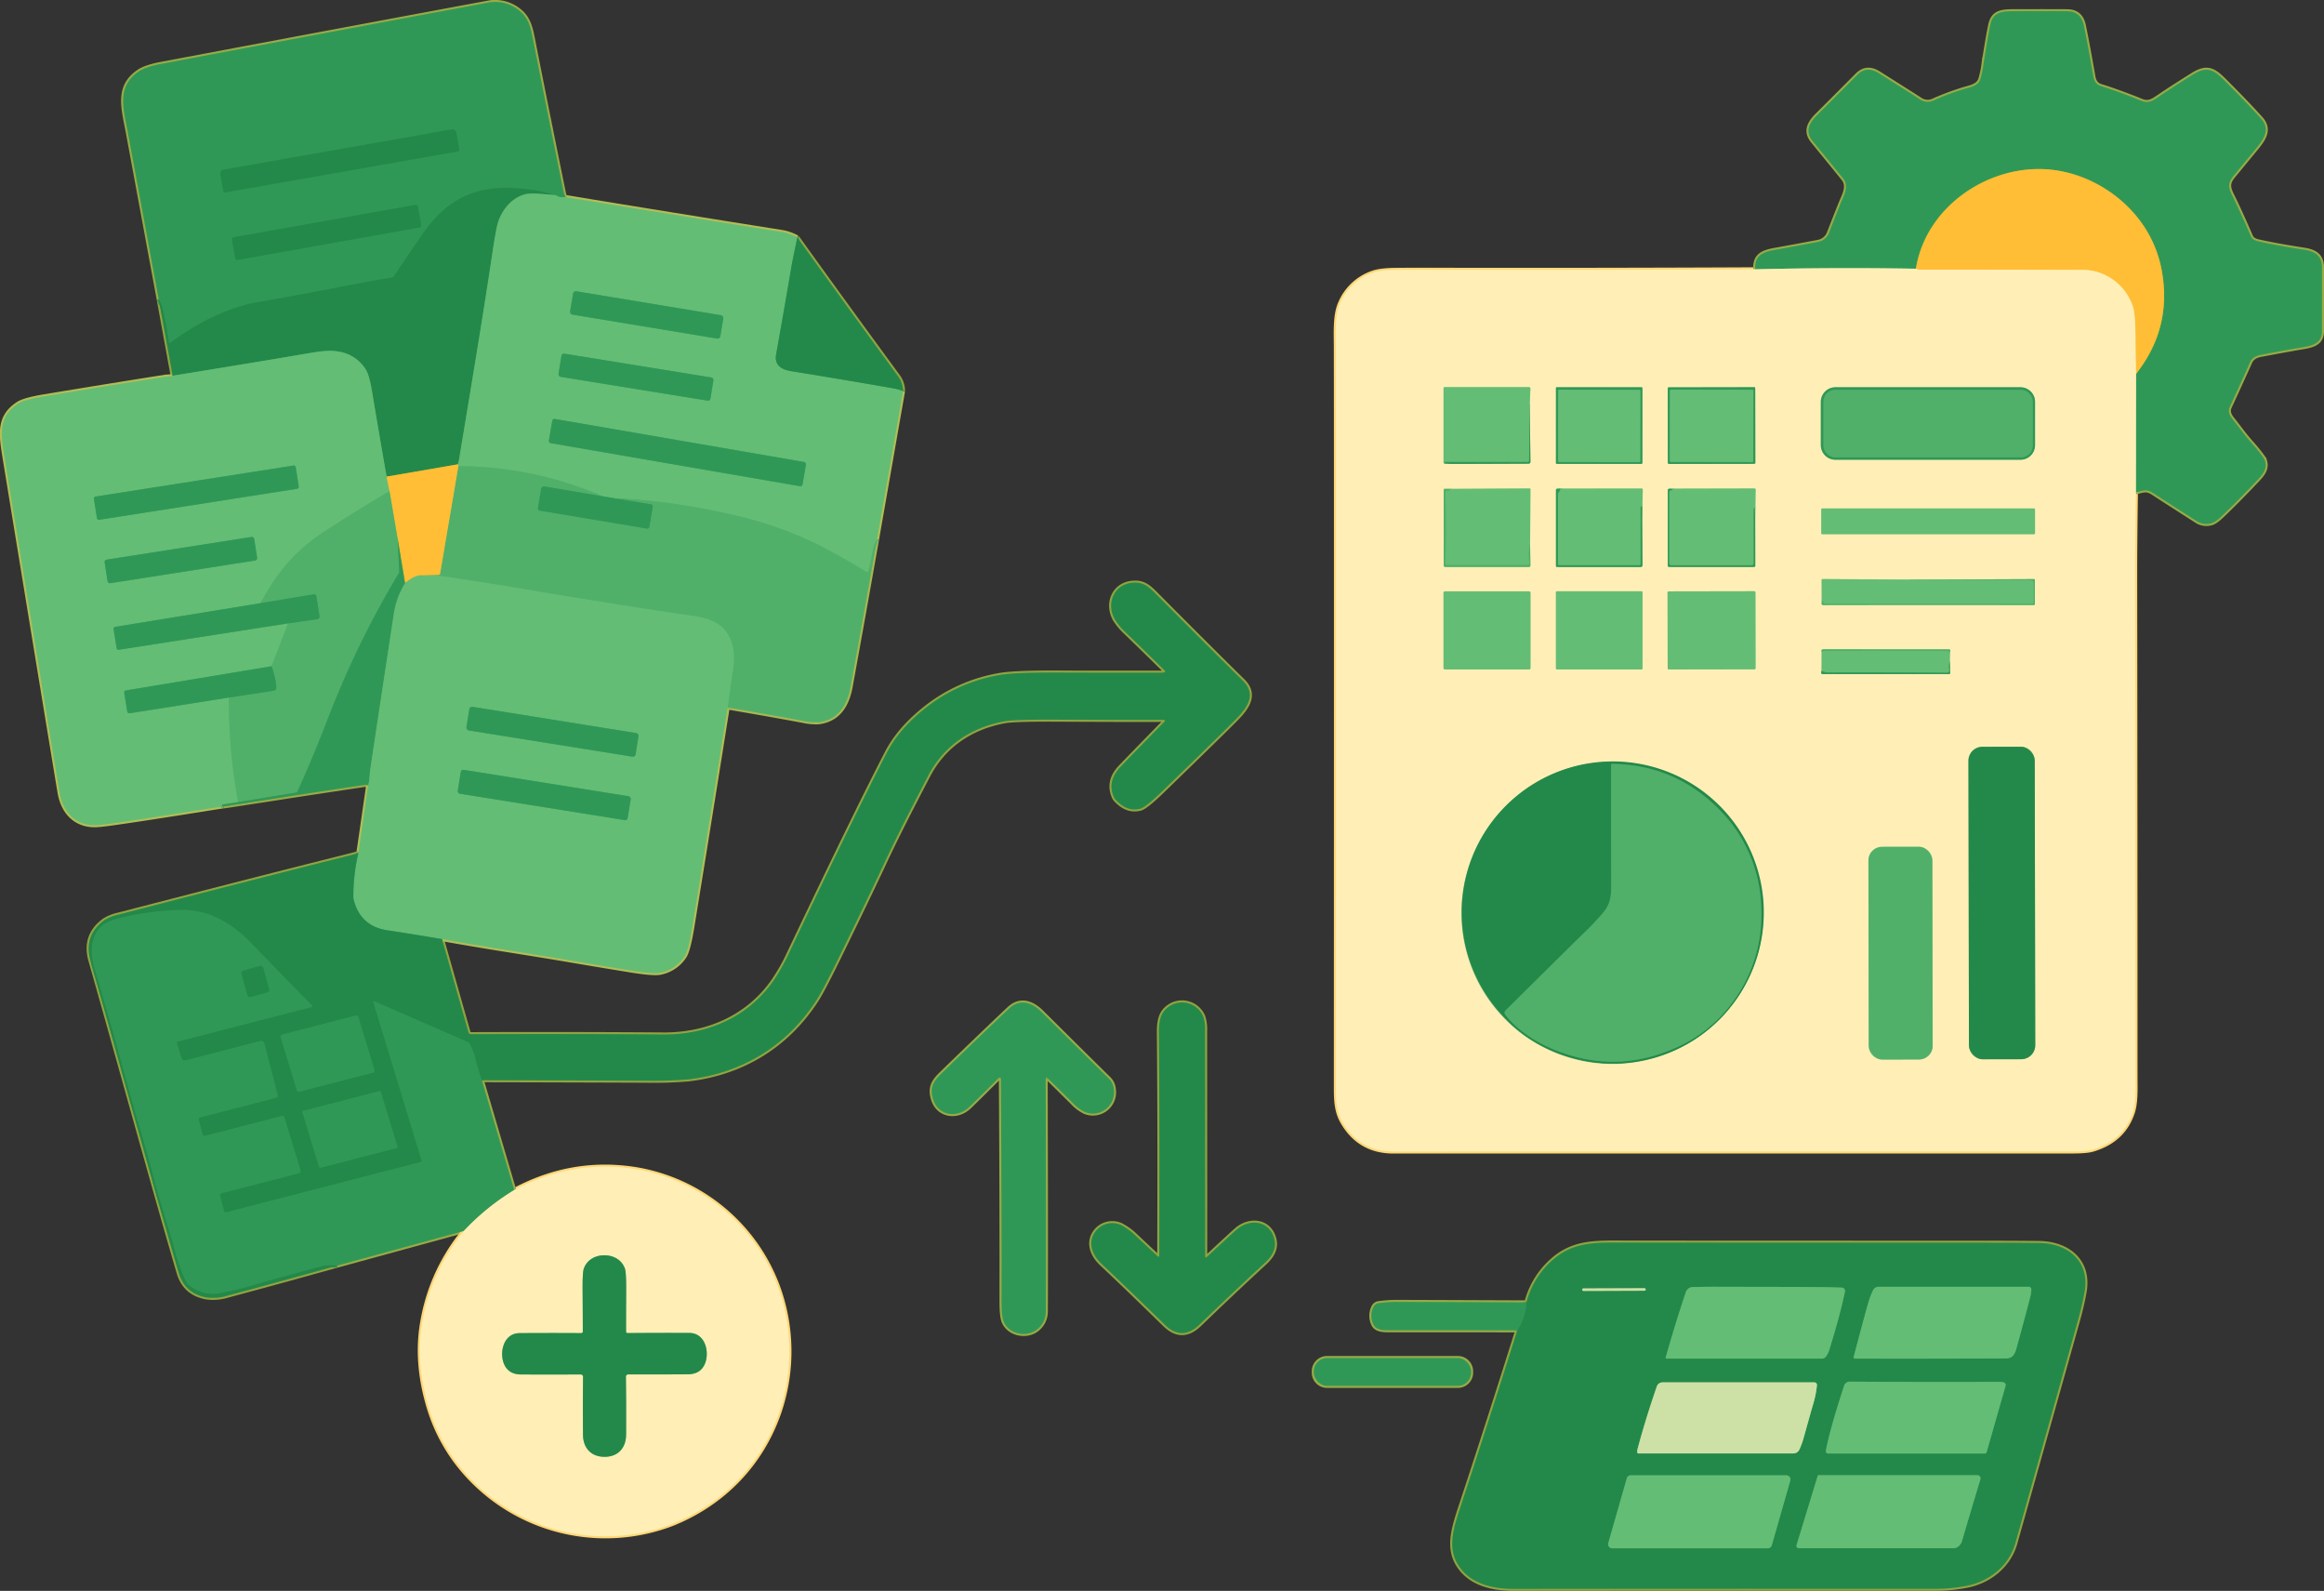 <?xml version="1.0" encoding="UTF-8"?> <svg xmlns="http://www.w3.org/2000/svg" width="1151.139" height="787.792" viewBox="0 0 1151.139 787.792"><rect x="0" y="0" width="1151.139" height="787.792" fill="#333333" stroke="none"/><g id="ChatGPT_Image_Aug_20_2025_03_03_49_PM" data-name="ChatGPT Image Aug 20, 2025, 03_03_49 PM" transform="translate(-162.991 -107.318)"><g id="Group_2" data-name="Group 2"><path id="Path_104" data-name="Path 104" d="M241.6,255.54l6.9,37.84" fill="none" stroke="#91a440" stroke-width="2"></path><path id="Path_105" data-name="Path 105" d="M248.5,293.38a4.748,4.748,0,0,1-1.81.36,17.806,17.806,0,0,0-1.87.13q-29.94,4.71-59.87,9.69-9.92,1.64-12.95,3.61c-9.98,6.47-8.67,15-6.67,27.27q22.75,138.98,27.16,165.34c1.62,9.67,7.86,16.46,18.03,16.18q2.08-.06,7.89-.86,14.69-2.03,53.32-8.21.92-.15,1.85-.21" fill="none" stroke="#b2be55" stroke-width="2"></path><path id="Path_106" data-name="Path 106" d="M273.58,506.68q15.89-2.44,31.84-4.9,18.9-2.92,37.83-5.72a6.5,6.5,0,0,1,2.11.1" fill="none" stroke="#98ab46" stroke-width="2"></path><path id="Path_107" data-name="Path 107" d="M345.36,496.16l-4.86,33.58" fill="none" stroke="#b2be55" stroke-width="2"></path><path id="Path_108" data-name="Path 108" d="M340.5,529.74q-2.24.68-8.69,2.29Q295.88,541,221.71,560.2a22.044,22.044,0,0,0-7.01,2.76q-10.44,7.58-6.91,20.01c15.24,53.62,31.93,114.67,43.71,154.66q3.02,10.22,13.73,12.16a24.366,24.366,0,0,0,10.46-.86q27.11-7.27,54.24-14.86" fill="none" stroke="#91a440" stroke-width="2"></path><path id="Path_109" data-name="Path 109" d="M329.93,734.07l62.79-17.18" fill="none" stroke="#98ab46" stroke-width="2"></path><path id="Path_110" data-name="Path 110" d="M392.72,716.89q-1.26,1.55-1.93,2.42a95.946,95.946,0,0,0-18.67,42.79q-3.48,19.98,3.24,42.28a86.712,86.712,0,0,0,21.43,35.99,92.725,92.725,0,0,0,99.19,21.61c25.31-10.14,44.17-29.65,53.02-55.24a93.46,93.46,0,0,0-.55-62.02,90.932,90.932,0,0,0-70.46-58.46q-31.5-5.04-60.29,10.35" fill="none" stroke="#ffd776" stroke-width="2"></path><path id="Path_111" data-name="Path 111" d="M417.7,696.61l-16.03-54.38" fill="none" stroke="#98ab46" stroke-width="2"></path><path id="Path_112" data-name="Path 112" d="M401.67,642.23q40.65.09,81.08.24a202.557,202.557,0,0,0,21.47-.68c26.44-3.17,48.53-16.52,63.19-39.14q3.21-4.97,11.1-21.11,14.47-29.56,22.67-47.11c6.75-14.44,14.38-29.1,21.57-42.94,7.81-15.04,21.29-23.9,37.7-26.98q4.86-.92,25.66-.82,47.41.23,53.37.08a.48.48,0,0,1,.36.82q-15.88,16.23-21.82,22.42-6.85,7.14-3.25,15.15a3.931,3.931,0,0,0,.65,1.01q5.69,6.36,12.45,4.59,2.66-.7,10.72-8.5,31.75-30.77,37.23-36.44c5.35-5.53,9.5-11.88,2.82-18.44q-14.47-14.19-41.57-41.45c-4.5-4.52-7.06-7.55-13.05-7.06-9.81.81-13.58,11.29-8.21,19.13a29.279,29.279,0,0,0,3.84,4.61q9.39,9.07,20.29,19.8a.5.5,0,0,1-.24.85,7,7,0,0,1-1.45.14q-42.37.02-47.86-.03-24.11-.22-32.18,1.18a81.078,81.078,0,0,0-38.03,17.35q-12.07,9.84-17.92,21.11-15.41,29.72-48.47,99.28a96.906,96.906,0,0,1-7.67,13.59c-12.5,18.03-32.7,26.86-54.62,26.69q-43.34-.33-95.25-.15a1.245,1.245,0,0,1-1.2-.91l-13.1-46.15" fill="none" stroke="#91a440" stroke-width="2"></path><path id="Path_113" data-name="Path 113" d="M381.95,572.36q15.57,2.78,31,5.24,21.74,3.46,31.04,5.05,15.95,2.73,31.18,5.19,11.5,1.86,14.79,1.19a18.5,18.5,0,0,0,12.17-8.2q1.93-2.92,3.91-15.15,8.79-53.99,17.38-108.01" fill="none" stroke="#b2be55" stroke-width="2"></path><path id="Path_114" data-name="Path 114" d="M523.42,457.67q18.78,3.19,37.25,6.6a29.382,29.382,0,0,0,7.8.71c9.9-1.23,14.22-8.56,15.88-17.67q6.64-36.36,13.04-72.77" fill="none" stroke="#a8b750" stroke-width="2"></path><path id="Path_115" data-name="Path 115" d="M597.39,374.54l12.91-73.6" fill="none" stroke="#b2be55" stroke-width="2"></path><path id="Path_116" data-name="Path 116" d="M610.3,300.94a12.569,12.569,0,0,0-2.12-6.86q-25.2-34.33-50.25-69.21" fill="none" stroke="#91a440" stroke-width="2"></path><path id="Path_117" data-name="Path 117" d="M557.93,224.87a24.285,24.285,0,0,0-7.24-2.61q-53.9-8.54-107.67-17.38" fill="none" stroke="#b2be55" stroke-width="2"></path><path id="Path_118" data-name="Path 118" d="M443.02,204.88a8.632,8.632,0,0,1-.7-1.91q-7.31-35.68-15.52-77.27c-1.23-6.24-2.62-10.24-7.31-13.7a18.9,18.9,0,0,0-15.25-3.29q-74.31,13.82-162.2,30.38c-2.92.55-7.58,1.81-10.03,3.42-11.58,7.58-7.88,18.57-5.62,30.81q7.61,41.12,15.21,82.22" fill="none" stroke="#98ab46" stroke-width="2"></path><path id="Path_119" data-name="Path 119" d="M443.02,204.88q-3.11.46-4.59-.9" fill="none" stroke="#4aab66" stroke-width="2"></path><path id="Path_120" data-name="Path 120" d="M438.43,203.98a85.011,85.011,0,0,0-16.45-3.17c-21.91-2.31-36.82,4.13-49.31,21.9q-6.53,9.29-14.59,21.51a1.155,1.155,0,0,1-.8.52q-9.43,1.5-26.96,4.9-18.63,3.61-42.49,7.83-1.51.27-4.6,1.17-18.12,5.25-36.12,18.57a.26.26,0,0,1-.41-.17q-1.14-8.32-3.36-17.7a20.226,20.226,0,0,0-1.74-3.8" fill="none" stroke="#2a9150" stroke-width="2"></path><path id="Path_121" data-name="Path 121" d="M438.43,203.98q-4.07-.37-7.95-.67-5.39-.42-7.9.37c-7.12,2.21-11.92,8.85-13.46,15.93q-.89,4.05-2.24,13.06c-4.75,31.8-10.32,64.98-16.44,101.8a20.521,20.521,0,0,1-.67,2.78" fill="none" stroke="#44a360" stroke-width="2"></path><path id="Path_122" data-name="Path 122" d="M389.77,337.25l-35.29,6.09" fill="none" stroke="#91a440" stroke-width="2"></path><path id="Path_123" data-name="Path 123" d="M354.48,343.34q-3.76-21.43-7.32-42.76-1.25-7.45-3-10.27a19.173,19.173,0,0,0-13.29-8.86c-4.74-.91-10.13-.04-15.49.88q-23.3,3.99-66.88,11.05" fill="none" stroke="#44a360" stroke-width="2"></path><path id="Path_124" data-name="Path 124" d="M557.93,224.87q-2.37,11.2-2.91,14.38-3.41,20.17-7.6,43.58c-.96,5.39,2.72,7.51,7.3,8.26q29.91,4.85,51.71,8.71a33.143,33.143,0,0,1,3.87,1.14" fill="none" stroke="#44a360" stroke-width="2"></path><path id="Path_125" data-name="Path 125" d="M597.39,374.54a15.788,15.788,0,0,0-2.12,5.34,82.664,82.664,0,0,1-2.25,10.54.38.38,0,0,1-.56.22q-17.36-10.41-26.96-14.92a194.614,194.614,0,0,0-39.8-13.56q-31.66-7.19-57.74-7.99" fill="none" stroke="#5ab770" stroke-width="2"></path><path id="Path_126" data-name="Path 126" d="M467.96,354.17l-6.51-1.09" fill="none" stroke="#4aab66" stroke-width="2"></path><path id="Path_127" data-name="Path 127" d="M461.45,353.08a179.409,179.409,0,0,0-71.42-14.94" fill="none" stroke="#5ab770" stroke-width="2"></path><path id="Path_128" data-name="Path 128" d="M390.03,338.14a1.929,1.929,0,0,0-.26-.89" fill="none" stroke="#b2be55" stroke-width="2"></path><path id="Path_129" data-name="Path 129" d="M354.48,343.34l1.45,7.17" fill="none" stroke="#b2be55" stroke-width="2"></path><path id="Path_130" data-name="Path 130" d="M355.93,350.51q-16.51,9.68-32.54,20.18c-14.27,9.35-23.35,20.22-31.31,35.3" fill="none" stroke="#5ab770" stroke-width="2"></path><path id="Path_131" data-name="Path 131" d="M292.08,405.99l-72.07,11.73a.94.94,0,0,0-.78,1.08l1.52,9.51a.93.93,0,0,0,1.06.77l83.88-13.07" fill="none" stroke="#4aab66" stroke-width="2"></path><path id="Path_132" data-name="Path 132" d="M305.69,416.01l-8.23,21.23" fill="none" stroke="#5ab770" stroke-width="2"></path><path id="Path_133" data-name="Path 133" d="M297.46,437.24,225.34,449.2a1,1,0,0,0-.83,1.14l1.49,9.27a1.09,1.09,0,0,0,1.26.91l49.07-7.77" fill="none" stroke="#4aab66" stroke-width="2"></path><path id="Path_134" data-name="Path 134" d="M276.33,452.75a273.139,273.139,0,0,0,4.62,51.75" fill="none" stroke="#5ab770" stroke-width="2"></path><path id="Path_135" data-name="Path 135" d="M280.95,504.5l-7.75,1.22a.33.33,0,0,0-.14.59l.52.37" fill="none" stroke="#4aab66" stroke-width="2"></path><path id="Path_136" data-name="Path 136" d="M371,392.23q-3.4.42-7.36,3.9" fill="none" stroke="#b2be55" stroke-width="2"></path><path id="Path_137" data-name="Path 137" d="M363.64,396.13l-3.68-21.94" fill="none" stroke="#98ab46" stroke-width="2"></path><path id="Path_138" data-name="Path 138" d="M359.96,374.19l-4.03-23.68" fill="none" stroke="#a8b750" stroke-width="2"></path><path id="Path_139" data-name="Path 139" d="M461.45,353.08l-28.73-4.87a1.48,1.48,0,0,0-1.7,1.21l-1.57,9.4a1.19,1.19,0,0,0,.98,1.37l53.01,8.87a1.065,1.065,0,0,0,1.22-.87l1.65-9.91a1.085,1.085,0,0,0-.89-1.25l-17.46-2.86" fill="none" stroke="#40a460" stroke-width="2"></path><path id="Path_140" data-name="Path 140" d="M523.42,457.67q1.2-9.24,2.61-18.62c1.73-11.47-1.29-22.06-13.43-25.43a41.451,41.451,0,0,0-5.1-1.11q-38.67-5.63-88.65-14.08-10.86-1.84-34.64-5.47a45.465,45.465,0,0,0-6.59-.47q-3.22-.02-6.62-.26" fill="none" stroke="#5ab770" stroke-width="2"></path><path id="Path_141" data-name="Path 141" d="M371,392.23l9.3-.27a.7.7,0,0,0,.68-.58l9.05-53.24" fill="none" stroke="#a8b750" stroke-width="2"></path><path id="Path_142" data-name="Path 142" d="M359.96,374.19l.8,16.05a1.751,1.751,0,0,1-.24.96,461.986,461.986,0,0,0-34.65,70.77c-6.19,15.96-10.26,25.68-15.54,37.27a.95.95,0,0,1-.72.55l-28.66,4.71" fill="none" stroke="#40a460" stroke-width="2"></path><path id="Path_143" data-name="Path 143" d="M276.33,452.75l22.16-3.37a1.6,1.6,0,0,0,1.36-1.7,35.071,35.071,0,0,0-2.39-10.44" fill="none" stroke="#40a460" stroke-width="2"></path><path id="Path_144" data-name="Path 144" d="M305.69,416.01l14.48-2.09a1.3,1.3,0,0,0,1.1-1.49l-1.58-9.88a1.115,1.115,0,0,0-.454-.734,1.135,1.135,0,0,0-.846-.2l-26.31,4.37" fill="none" stroke="#40a460" stroke-width="2"></path><path id="Path_145" data-name="Path 145" d="M363.64,396.13a40.236,40.236,0,0,0-5.67,15.85q-5.85,38.31-11.61,76.64-.12.77-.33,3.8a17.121,17.121,0,0,1-.67,3.74" fill="none" stroke="#4aab66" stroke-width="2"></path><path id="Path_146" data-name="Path 146" d="M381.95,572.36q-8.42-1.51-27.16-4.39-13.32-2.06-16.62-15.18a4.4,4.4,0,0,1-.15-1.14,93.511,93.511,0,0,1,2.48-21.91" fill="none" stroke="#44a360" stroke-width="2"></path><path id="Path_147" data-name="Path 147" d="M401.67,642.23a81.226,81.226,0,0,1-3.43-11.71,44.807,44.807,0,0,0-2.87-6.72.64.64,0,0,0-.29-.28l-46.83-20.41a.25.25,0,0,0-.34.3l23.83,78.24a.915.915,0,0,1-.073.721.935.935,0,0,1-.577.449l-95.92,24.8a1.04,1.04,0,0,1-1.27-.75l-1.88-7.28a1.18,1.18,0,0,1,.85-1.44l38.06-9.85a1.236,1.236,0,0,0,.765-.587,1.215,1.215,0,0,0,.1-.953l-8.01-26.3a.82.82,0,0,0-.99-.55l-38.21,9.88a1.105,1.105,0,0,1-.837-.117,1.085,1.085,0,0,1-.5-.673l-1.85-7.16a.985.985,0,0,1,.1-.758,1,1,0,0,1,.617-.462l37.92-9.81a.775.775,0,0,0,.56-.94l-6.7-25.88a1.6,1.6,0,0,0-.742-.987,1.625,1.625,0,0,0-1.228-.173l-37,9.57a1.73,1.73,0,0,1-2.09-1.17l-2.18-7.15a.83.83,0,0,1,.59-1.04l66.08-17.09a.44.44,0,0,0,.2-.73q-10.8-10.87-29.67-30.43c-9.63-9.97-20.91-17.07-35.23-16.87a143.623,143.623,0,0,0-23.64,2.56q-12.14,2.23-15.43,5.25c-5.99,5.5-5.99,13.56-3.66,21.34q6.69,22.35,15.18,53.38,3.77,13.77,6.97,24.7,5.62,19.23,6.97,24.69c2.89,11.75,6.92,23.15,10.61,36.6a90.862,90.862,0,0,0,4.26,12.7q1.59,3.54,2.46,4.26a18.481,18.481,0,0,0,16.23,4.1q8.43-1.71,12.13-2.78,19.88-5.72,36.82-10.19a17.766,17.766,0,0,1,8.4-.46" fill="none" stroke="#2a9150" stroke-width="2"></path><path id="Path_148" data-name="Path 148" d="M417.7,696.61a118.863,118.863,0,0,0-24.98,20.28" fill="none" stroke="#98c486" stroke-width="2"></path><path id="Path_149" data-name="Path 149" d="M1032.41,240.67q-79.76.38-159.66.23-11.31-.02-18.21.05-7.96.07-11.71,1.44a27.1,27.1,0,0,0-15.89,14.66c-2.83,6.15-2.29,14.3-2.27,22.46q.12,56.72.01,366.49c0,6.3.21,11.76,3.32,17.09q8.44,14.46,25.27,14.45,130.03-.04,335.73-.02,7.5,0,10.43-.85,15.45-4.47,20.06-18.65,1.37-4.2,1.31-12.67-.03-4.25-.03-25.6-.01-116.86-.16-227-.02-15.09.35-41.67" fill="none" stroke="#ffd776" stroke-width="2"></path><path id="Path_150" data-name="Path 150" d="M1220.96,351.08c3.23-.61,4.96-1.9,8.42.35q9.17,5.95,21.89,14.07a8.915,8.915,0,0,0,6.71,1.04q2.19-.43,5.69-3.79,8.76-8.41,18.16-18.42c3.2-3.4,4.72-6.83,2.07-10.73a84.013,84.013,0,0,0-5.97-7.33c-3.32-3.74-6.14-7.75-9.16-11.51-1.58-1.97-2.29-3.82-1.27-6.01q5.31-11.46,10.1-22.16,1.24-2.77,5.18-3.52,13.18-2.52,20.96-3.8c5.39-.89,9.37-2.28,9.38-7.96q.02-22.18.01-31.57c-.01-5.99-3.65-7.99-8.85-8.78q-13.46-2.06-22.56-4.1-2.97-.66-3.73-2.41-5.62-12.95-9.39-20.54c-1.84-3.71-2.13-5.89.44-9.12q.26-.32,11.51-13.98c4.13-5.02,7.06-9.6,2.3-14.88q-6.78-7.54-18.12-18.88c-5.31-5.31-8.63-7.1-15.5-2.82q-10.35,6.44-17.86,11.56c-2.69,1.83-4.64,2.65-7.61,1.45q-11.58-4.68-20.19-7.33-3.01-.93-3.65-4.6-2.81-16.19-4.74-25.42-1.46-6.94-8.19-7.01-6.23-.06-24.86-.02c-6.56.02-11.74-.23-13.26,6.54q-1.18,5.28-3.39,19.6a46.376,46.376,0,0,1-1.61,7.63c-1.13,3.03-4.34,3.76-7.19,4.52a128.608,128.608,0,0,0-15.92,5.87,6.529,6.529,0,0,1-6.58-.41q-1.55-1.05-20.65-13.1-5.97-3.76-10.63.92-15.87,15.94-19.6,19.61c-4.14,4.08-6.46,8.25-2.43,13.19q9.45,11.57,15.1,18.53c2.64,3.26.95,7.15-.52,10.44q-.95,2.12-6.4,16.07a7.1,7.1,0,0,1-5.47,4.81q-12.19,2.31-21.4,3.95c-6.21,1.1-10.14,2.85-9.77,9.64" fill="none" stroke="#98ab46" stroke-width="2"></path><path id="Path_151" data-name="Path 151" d="M1220.96,351.08l.08-58.65" fill="none" stroke="#98c486" stroke-width="2"></path><path id="Path_152" data-name="Path 152" d="M1221.04,292.43q17.55-22.19,12.93-49.95a58.653,58.653,0,0,0-9.89-24.36c-11.79-16.81-32.21-27.63-52.7-27.08-27.91.74-54.89,20.95-59.38,49.35" fill="none" stroke="#98ab46" stroke-width="2"></path><path id="Path_153" data-name="Path 153" d="M1112,240.39q-39.81-.69-79.59.28" fill="none" stroke="#98c486" stroke-width="2"></path><path id="Path_154" data-name="Path 154" d="M1221.04,292.43q-.24-8.41-.28-16.46-.07-12.91-1.14-16.3a26.4,26.4,0,0,0-23.86-18.69q-46.11-.15-81.74-.13a4.113,4.113,0,0,1-2.02-.46" fill="none" stroke="#ffd776" stroke-width="2"></path><path id="Path_155" data-name="Path 155" d="M681.02,641.44a.5.5,0,0,1,.83-.26q.98.9,12.32,12.14a21.2,21.2,0,0,0,6.12,4.62,10.5,10.5,0,0,0,14.44-11.02,8.339,8.339,0,0,0-2.3-5.33q-11-10.8-33.56-33.21c-4.79-4.75-10.68-6.73-16.13-1.59q-12.78,12.04-33.26,31.92c-4.26,4.13-5.97,7.02-4.45,12.54,2.29,8.36,11.46,10.02,17.64,4.65q1.38-1.2,14.86-14.63a.82.82,0,0,1,1.04-.18.33.33,0,0,1,.19.3q.4,67.1.31,110.33-.02,7.84,1.2,10.41c3.01,6.36,12.22,7.59,17.08,2.97a11.194,11.194,0,0,0,3.67-8.36q.16-23.35-.07-114.99a2.018,2.018,0,0,1,.07-.31" fill="none" stroke="#98ab46" stroke-width="2"></path><path id="Path_156" data-name="Path 156" d="M759.95,729.59q.03-16.16-.04-111.83a20.121,20.121,0,0,0-.9-7.06,11.42,11.42,0,0,0-19.66-2.44c-2,2.71-2.37,6.68-2.34,10.24q.42,45.99.18,110.76a.37.37,0,0,1-.62.27q-4.75-4.38-10.91-10.19a30.919,30.919,0,0,0-7.36-5.4,10.5,10.5,0,0,0-11.91,2.23c-5.08,5.44-2.88,12.2,2.15,16.93q13.77,12.98,31.36,30.19,8.55,8.37,17.3-.09,15.87-15.33,32.54-30.71,6.03-5.56,4.49-11.63c-2.34-9.27-12.29-10.26-18.77-4.64q-2.06,1.79-14.84,13.67a.4.4,0,0,1-.67-.3" fill="none" stroke="#91a440" stroke-width="2"></path><path id="Path_157" data-name="Path 157" d="M919.05,752.24q-32.22-.14-63.8-.24a68.31,68.31,0,0,0-9.37.62,3.43,3.43,0,0,0-2.66,1.99,9.758,9.758,0,0,0-.04,8.42c1.5,3.29,5.67,3.03,9.57,3.03q30.87-.03,61.77.03" fill="none" stroke="#98ab46" stroke-width="2"></path><path id="Path_158" data-name="Path 158" d="M914.52,766.09q-13.57,43.23-27.59,85.76c-4.17,12.65-8.3,24.04,1,33.87,6.09,6.44,15.58,8.4,24.83,8.39q68.99-.06,208.17-.03a82.319,82.319,0,0,0,16.16-1.48c11.21-2.12,20.99-9.87,24.16-21.11q25.78-91.52,31.05-110.43,2.13-7.61,3.25-14.02c2.71-15.42-8.47-24.08-22.59-24.22q-14.63-.14-31.96-.14-125.58.01-178.51-.07c-12.22-.02-21.81.73-31.02,9.12a41.9,41.9,0,0,0-12.42,20.51" fill="none" stroke="#91a440" stroke-width="2"></path><path id="Path_159" data-name="Path 159" d="M914.52,766.09a26.965,26.965,0,0,0,4.53-13.85" fill="none" stroke="#2a9150" stroke-width="2"></path><path id="Path_160" data-name="Path 160" d="M891.68,786.37a6.58,6.58,0,0,0-6.58-6.58H820.32a6.58,6.58,0,0,0-6.58,6.58v.64a6.58,6.58,0,0,0,6.58,6.58H885.1a6.58,6.58,0,0,0,6.58-6.58v-.64" fill="none" stroke="#98ab46" stroke-width="2"></path><path id="Path_161" data-name="Path 161" d="M386.8,171.39,273.68,191.34a1.91,1.91,0,0,0-1.54,2.21l1.28,7.3c.186,1.05.472,1.876.64,1.85l116.27-20.5c.169-.027.156-.9-.03-1.96l-1.29-7.3a1.91,1.91,0,0,0-2.21-1.55" fill="none" stroke="#2a9150" stroke-width="2"></path><path id="Path_162" data-name="Path 162" d="M370.015,209.516a.97.97,0,0,0-1.125-.785l-90.24,16.074a.97.97,0,0,0-.785,1.125l1.659,9.313a.97.97,0,0,0,1.125.785l90.24-16.074a.97.97,0,0,0,.785-1.125l-1.659-9.313" fill="none" stroke="#2a9150" stroke-width="2"></path><path id="Path_163" data-name="Path 163" d="M521.262,265.021A1.41,1.41,0,0,0,520.1,263.4l-71.645-11.861a1.41,1.41,0,0,0-1.621,1.161l-1.457,8.8a1.41,1.41,0,0,0,1.161,1.621l71.645,11.861a1.41,1.41,0,0,0,1.621-1.161l1.457-8.8" fill="none" stroke="#4aab66" stroke-width="2"></path><path id="Path_164" data-name="Path 164" d="M516.37,295.665a1.25,1.25,0,0,0-1.034-1.434l-72.811-11.793a1.25,1.25,0,0,0-1.434,1.034l-1.461,9.022a1.25,1.25,0,0,0,1.034,1.434l72.811,11.793a1.25,1.25,0,0,0,1.434-1.034l1.461-9.022" fill="none" stroke="#4aab66" stroke-width="2"></path><path id="Path_165" data-name="Path 165" d="M562.245,337.4a1.12,1.12,0,0,0-.913-1.294L437.841,314.773a1.12,1.12,0,0,0-1.294.913l-1.692,9.795a1.12,1.12,0,0,0,.913,1.294l123.491,21.331a1.12,1.12,0,0,0,1.294-.913l1.692-9.795" fill="none" stroke="#4aab66" stroke-width="2"></path><path id="Path_166" data-name="Path 166" d="M880.98,337.06l39.24-.15a.82.82,0,0,0,.82-.83l-.33-28.7" fill="none" stroke="#98c486" stroke-width="2"></path><path id="Path_167" data-name="Path 167" d="M920.71,307.38l.33-7.61a.73.73,0,0,0-.73-.76H878.56a.54.54,0,0,0-.54.54V336.3a.605.605,0,0,0,.57.6l2.39.16" fill="none" stroke="#b2d696" stroke-width="2"></path><path id="Path_168" data-name="Path 168" d="M920.71,307.38l-.3,28.02a.665.665,0,0,1-.66.66H878.8a.155.155,0,0,0-.16.15v.4a.264.264,0,0,0,.095.207.286.286,0,0,0,.225.063,4.1,4.1,0,0,1,2.02.18" fill="none" stroke="#4aab66" stroke-width="2"></path><path id="Path_169" data-name="Path 169" d="M976.49,299.42a.34.34,0,0,0-.34-.34H934.03a.34.34,0,0,0-.34.34v37.24a.34.34,0,0,0,.34.34h42.12a.34.34,0,0,0,.34-.34V299.42" fill="none" stroke="#98c486" stroke-width="2"></path><path id="Path_170" data-name="Path 170" d="M1032.388,299.492a.44.44,0,0,0-.441-.439l-42.42.074a.44.44,0,0,0-.439.441l.065,37.04a.44.44,0,0,0,.441.439l42.42-.074a.44.44,0,0,0,.439-.441l-.065-37.04" fill="none" stroke="#98c486" stroke-width="2"></path><path id="Path_171" data-name="Path 171" d="M1171,306.32a7.23,7.23,0,0,0-7.23-7.23h-91.64a7.23,7.23,0,0,0-7.23,7.23v21.42a7.23,7.23,0,0,0,7.23,7.23h91.64a7.23,7.23,0,0,0,7.23-7.23V306.32" fill="none" stroke="#98c486" stroke-width="2"></path><path id="Path_172" data-name="Path 172" d="M879.21,349.41l-.5-.05a.565.565,0,0,0-.429.142.544.544,0,0,0-.181.408v37.45a.7.7,0,0,0,.7.7h41.58a.645.645,0,0,0,.456-.188.625.625,0,0,0,.184-.452l-.13-10.43" fill="none" stroke="#a8d090" stroke-width="2"></path><path id="Path_173" data-name="Path 173" d="M920.89,376.99l.17-27.42a.37.37,0,0,0-.38-.37l-41.47.21" fill="none" stroke="#b2d696" stroke-width="2"></path><path id="Path_174" data-name="Path 174" d="M920.89,376.99a19.886,19.886,0,0,0-.27,9.05.9.9,0,0,1-.88,1.06H879.88a.935.935,0,0,1-.675-.289.955.955,0,0,1-.264-.691q.53-17.48-.02-34.25-.04-1.17.4-1.36a4.607,4.607,0,0,1,1.62-.27.01.01,0,0,0,.01-.01l.18-.45a.214.214,0,0,0-.017-.2.237.237,0,0,0-.183-.106l-1.72-.06" fill="none" stroke="#5ab770" stroke-width="2"></path><path id="Path_175" data-name="Path 175" d="M976.38,364.54l.31-14.76a.53.53,0,0,0-.53-.54l-40.88.03" fill="none" stroke="#b2d696" stroke-width="2"></path><path id="Path_176" data-name="Path 176" d="M935.28,349.27l-.98.04a.635.635,0,0,0-.6.64V387.6a.46.46,0,0,0,.46.46h41.65a.72.72,0,0,0,.72-.72l-.15-22.8" fill="none" stroke="#98c486" stroke-width="2"></path><path id="Path_177" data-name="Path 177" d="M935.28,349.27q1.32-.09-.11,1.73a2.085,2.085,0,0,0-.45,1.29v34.27a.575.575,0,0,0,.58.57H975a.545.545,0,0,0,.55-.54v-28.2a.24.24,0,0,1,.24-.24h.31a.29.29,0,0,1,.29.29l-.01,6.1" fill="none" stroke="#4aab66" stroke-width="2"></path><path id="Path_178" data-name="Path 178" d="M1032.38,363.54l.22-13.75a.57.57,0,0,0-.57-.58l-41.58.09" fill="none" stroke="#b2d696" stroke-width="2"></path><path id="Path_179" data-name="Path 179" d="M990.45,349.3a2.539,2.539,0,0,0-.96.11.555.555,0,0,0-.37.53v37.58a.51.51,0,0,0,.51.51h42.32a.47.47,0,0,0,.47-.47l-.04-24.02" fill="none" stroke="#98c486" stroke-width="2"></path><path id="Path_180" data-name="Path 180" d="M990.45,349.3a1.469,1.469,0,0,0,.67.21q.18.02.2.07a.7.7,0,0,1,.05.37.275.275,0,0,1-.28.22q-1-.03-1.19.62a.585.585,0,0,0-.02.16l-.04,35.41a.78.78,0,0,0,.78.78h40.21a.7.7,0,0,0,.7-.7V359.25a.3.3,0,0,1,.3-.3h.26a.09.09,0,0,1,.09.08l.2,4.51" fill="none" stroke="#4aab66" stroke-width="2"></path><path id="Path_181" data-name="Path 181" d="M1170.99,359.58a.49.49,0,0,0-.49-.49H1065.6a.49.49,0,0,0-.49.49v11.78a.49.49,0,0,0,.49.49h104.9a.49.49,0,0,0,.49-.49V359.58" fill="none" stroke="#b2d696" stroke-width="2"></path><path id="Path_182" data-name="Path 182" d="M1065.35,405.8q-.24,1.11.52,1.11,52-.1,104.61-.01a.455.455,0,0,0,.45-.46V394.42a.33.33,0,0,0-.33-.33l-62.16.24" fill="none" stroke="#a8d090" stroke-width="2"></path><path id="Path_183" data-name="Path 183" d="M1108.44,394.33l-42.62-.28a.52.52,0,0,0-.53.52l.06,11.23" fill="none" stroke="#b2d696" stroke-width="2"></path><path id="Path_184" data-name="Path 184" d="M1108.44,394.33l60.36.31a1.58,1.58,0,0,1,1.57,1.58v9.25a.79.79,0,0,1-.79.79H1067.1a.97.97,0,0,1-.93-.69l-.12-.38a.34.34,0,0,0-.67.07l-.03.54" fill="none" stroke="#5ab770" stroke-width="2"></path><path id="Path_185" data-name="Path 185" d="M921.08,400.83a.7.7,0,0,0-.7-.7H878.7a.7.7,0,0,0-.7.7v37.28a.7.7,0,0,0,.7.7h41.68a.7.7,0,0,0,.7-.7V400.83" fill="none" stroke="#b2d696" stroke-width="2"></path><path id="Path_186" data-name="Path 186" d="M976.58,400.62a.51.51,0,0,0-.51-.51H934.19a.51.51,0,0,0-.51.51V438.3a.51.51,0,0,0,.51.51h41.88a.51.51,0,0,0,.51-.51V400.62" fill="none" stroke="#b2d696" stroke-width="2"></path><path id="Path_187" data-name="Path 187" d="M1032.507,400.642a.56.56,0,0,0-.561-.559l-42.42.074a.56.56,0,0,0-.559.561l.066,37.54a.56.56,0,0,0,.561.559l42.42-.074a.56.56,0,0,0,.559-.561l-.066-37.54" fill="none" stroke="#b2d696" stroke-width="2"></path><path id="Path_188" data-name="Path 188" d="M1065.31,430.16l-.05,9.37" fill="none" stroke="#b2d696" stroke-width="2"></path><path id="Path_189" data-name="Path 189" d="M1065.26,439.53a3.048,3.048,0,0,0-.15,1.06.57.57,0,0,0,.57.54h62.74a.48.48,0,0,0,.48-.5l-.13-5.99" fill="none" stroke="#98c486" stroke-width="2"></path><path id="Path_190" data-name="Path 190" d="M1128.77,434.64l.12-4.52" fill="none" stroke="#b2d696" stroke-width="2"></path><path id="Path_191" data-name="Path 191" d="M1128.89,430.12q.37-1.23-.37-1.23-31.36.03-62.71-.03a.53.53,0,0,0-.52.42,2.2,2.2,0,0,0,.02.88" fill="none" stroke="#a8d090" stroke-width="2"></path><path id="Path_192" data-name="Path 192" d="M1128.89,430.12a11.565,11.565,0,0,0-3.14-.45q-28.74-.01-57.47-.04a12.95,12.95,0,0,0-2.97.53" fill="none" stroke="#5ab770" stroke-width="2"></path><path id="Path_193" data-name="Path 193" d="M1128.77,434.64a8.726,8.726,0,0,0-.23,4.32,1.23,1.23,0,0,1-1.21,1.51q-29.83-.25-59.33-.15a7.545,7.545,0,0,1-2.74-.79" fill="none" stroke="#4aab66" stroke-width="2"></path><path id="Path_194" data-name="Path 194" d="M1170.857,483.961a6.89,6.89,0,0,0-6.9-6.878l-19.06.033a6.89,6.89,0,0,0-6.878,6.9l.246,140.96a6.89,6.89,0,0,0,6.9,6.878l19.06-.033a6.89,6.89,0,0,0,6.878-6.9l-.246-140.96" fill="none" stroke="#91bc80" stroke-width="2"></path><path id="Path_195" data-name="Path 195" d="M907.4,507.886a74.8,74.8,0,1,0,105.639-2.845A74.725,74.725,0,0,0,907.4,507.886" fill="none" stroke="#91bc80" stroke-width="2"></path><path id="Path_196" data-name="Path 196" d="M1120.13,533.362a6.75,6.75,0,0,0-6.762-6.738l-18.16.032a6.75,6.75,0,0,0-6.738,6.762l.16,91.84a6.75,6.75,0,0,0,6.762,6.738l18.16-.032a6.75,6.75,0,0,0,6.738-6.762l-.16-91.84" fill="none" stroke="#a8d090" stroke-width="2"></path><path id="Path_197" data-name="Path 197" d="M309.47,338.591a.91.91,0,0,0-1.04-.758l-98.184,15.375a.91.91,0,0,0-.758,1.04l1.522,9.721a.91.91,0,0,0,1.04.758l98.184-15.375a.91.91,0,0,0,.758-1.04l-1.522-9.721" fill="none" stroke="#4aab66" stroke-width="2"></path><path id="Path_198" data-name="Path 198" d="M288.905,374.175a1.17,1.17,0,0,0-1.337-.975l-71.785,11.241a1.17,1.17,0,0,0-.975,1.337l1.467,9.366a1.17,1.17,0,0,0,1.337.975L289.4,384.878a1.17,1.17,0,0,0,.975-1.337l-1.467-9.366" fill="none" stroke="#4aab66" stroke-width="2"></path><path id="Path_199" data-name="Path 199" d="M975.481,300.746a.36.36,0,0,0-.359-.361l-39.94-.07a.36.36,0,0,0-.361.359l-.061,35.02a.36.36,0,0,0,.359.361l39.94.07a.36.36,0,0,0,.361-.359l.061-35.02" fill="none" stroke="#4aab66" stroke-width="2"></path><path id="Path_200" data-name="Path 200" d="M1031.47,300.906a.57.57,0,0,0-.569-.571l-40.18-.07a.57.57,0,0,0-.571.569l-.06,34.62a.57.57,0,0,0,.569.571l40.18.07a.57.57,0,0,0,.571-.569l.06-34.62" fill="none" stroke="#4aab66" stroke-width="2"></path><path id="Path_201" data-name="Path 201" d="M1169.86,306.17a5.79,5.79,0,0,0-5.79-5.79h-92.06a5.79,5.79,0,0,0-5.79,5.79v21.82a5.79,5.79,0,0,0,5.79,5.79h92.06a5.79,5.79,0,0,0,5.79-5.79V306.17" fill="none" stroke="#40a460" stroke-width="2"></path><path id="Path_202" data-name="Path 202" d="M479.264,471.9a1.39,1.39,0,0,0-1.153-1.592l-81.067-12.985a1.39,1.39,0,0,0-1.592,1.153l-1.436,8.966a1.39,1.39,0,0,0,1.153,1.592l81.067,12.985a1.39,1.39,0,0,0,1.592-1.153l1.436-8.966" fill="none" stroke="#4aab66" stroke-width="2"></path><path id="Path_203" data-name="Path 203" d="M475.4,503.032a1.25,1.25,0,0,0-1.037-1.432L392.65,488.511a1.25,1.25,0,0,0-1.432,1.037l-1.5,9.38a1.25,1.25,0,0,0,1.037,1.432l81.718,13.089a1.25,1.25,0,0,0,1.432-1.037l1.5-9.38" fill="none" stroke="#4aab66" stroke-width="2"></path><path id="Path_204" data-name="Path 204" d="M340.43,610.84a.94.94,0,0,0-1.13-.63l-36.62,9.46a.94.94,0,0,0-.66,1.19l8.05,26.4a.94.94,0,0,0,1.13.63l36.61-9.46a.94.94,0,0,0,.66-1.19l-8.04-26.4" fill="none" stroke="#2a9150" stroke-width="2"></path><path id="Path_205" data-name="Path 205" d="M321.04,685.12a.61.61,0,0,0,.74.41l37.62-9.73a.61.61,0,0,0,.43-.77l-8.21-26.96a.61.61,0,0,0-.74-.41l-37.62,9.73a.61.61,0,0,0-.43.77l8.21,26.96" fill="none" stroke="#2a9150" stroke-width="2"></path><path id="Path_206" data-name="Path 206" d="M961.53,485.59a.485.485,0,0,0-.353.143.505.505,0,0,0-.147.357q-.05,29.71.04,54.92c.04,8.63.49,13.22-4.47,18.83q-4.41,4.99-6.88,7.38-7.11,6.89-41,40.48a1.575,1.575,0,0,0-.14,2.09c6.38,8.21,16.03,14.21,26.16,18.07q29.09,11.08,57.7-1.45a68.673,68.673,0,0,0,27.78-21.52,72.3,72.3,0,0,0,15.17-47.07,71.144,71.144,0,0,0-20.84-49.63q-21.72-22.14-53.02-22.6" fill="none" stroke="#3a9d5a" stroke-width="2"></path><path id="Path_207" data-name="Path 207" d="M293.379,586.523a1.3,1.3,0,0,0-1.6-.905l-8.287,2.3a1.3,1.3,0,0,0-.905,1.6l2.934,10.581a1.3,1.3,0,0,0,1.6.905l8.287-2.3a1.3,1.3,0,0,0,.905-1.6l-2.934-10.581" fill="none" stroke="#2a9150" stroke-width="2"></path><path id="Path_208" data-name="Path 208" d="M462.45,828.71c6.57,0,10.62-4.29,10.66-10.94q.09-15.65-.1-28.7a1.16,1.16,0,0,1,1.16-1.18q15.37.06,29.57-.05,6.32-.05,8.46-5.34c2.32-5.73.11-15.07-7.71-15.12q-13.94-.08-30.65.06a.735.735,0,0,1-.523-.207.715.715,0,0,1-.217-.513q-.03-3.6.05-20.73.04-8.53-.6-10.4c-1.44-4.23-5.46-6.67-10.21-6.67s-8.76,2.46-10.19,6.69q-.64,1.87-.58,10.4.12,17.13.1,20.73a.715.715,0,0,1-.217.513.735.735,0,0,1-.523.207q-16.71-.1-30.65.01c-7.82.07-10.01,9.41-7.68,15.14q2.15,5.28,8.47,5.32,14.2.08,29.57-.01a1.16,1.16,0,0,1,1.16,1.17q-.16,13.05-.03,28.71c.05,6.64,4.11,10.92,10.68,10.91" fill="none" stroke="#91bc80" stroke-width="2"></path><path id="Path_209" data-name="Path 209" d="M988.46,780.08h76.98a2.45,2.45,0,0,0,2-1.03,11.283,11.283,0,0,0,1.62-3.21q5.55-17.95,7.77-28.94a1.65,1.65,0,0,0-1.55-1.97c-11.77-.44-29.47-.31-61.99-.42q-4.72-.02-11.5.13a3.823,3.823,0,0,0-3.86,2.81q-5,14.94-9.88,32.1a.42.42,0,0,0,.41.53" fill="none" stroke="#44a360" stroke-width="2"></path><path id="Path_210" data-name="Path 210" d="M1081.78,780.06q26,.11,74.75-.07c4.11-.01,4.72-3.03,5.68-6.52q5.63-20.65,6.49-24.25a16.384,16.384,0,0,0,.45-3.42,1.25,1.25,0,0,0-1.25-1.28h-74.37a3.09,3.09,0,0,0-2.73,1.64,40.02,40.02,0,0,0-2.55,6.83q-1.25,4.22-7.08,26.27a.645.645,0,0,0,.111.553.624.624,0,0,0,.5.247" fill="none" stroke="#44a360" stroke-width="2"></path><path id="Path_211" data-name="Path 211" d="M978.14,745.815a.59.59,0,0,0-.592-.588l-30.26.106a.59.59,0,0,0-.588.592v.06a.59.59,0,0,0,.592.588l30.26-.106a.59.59,0,0,0,.588-.592v-.06" fill="none" stroke="#78b578" stroke-width="2"></path><path id="Path_212" data-name="Path 212" d="M1155.37,791.82a13.374,13.374,0,0,0-2.87-.22q-36.86.15-73.25-.11a2.949,2.949,0,0,0-2.92,2.37q-5.74,17.54-8.1,27.85-.69,2.99-.82,4.15a1.1,1.1,0,0,0,1.09,1.22h77.61a.945.945,0,0,0,.9-.68l9.39-32.85a1.38,1.38,0,0,0-1.03-1.73" fill="none" stroke="#44a360" stroke-width="2"></path><path id="Path_213" data-name="Path 213" d="M973.96,826.43a.61.61,0,0,0,.61.62h76.69a3.315,3.315,0,0,0,3.01-1.92,37.51,37.51,0,0,0,2.16-5.94q3.8-13.64,4.45-15.81a51.024,51.024,0,0,0,2.1-10.1,1.336,1.336,0,0,0-.346-1.013,1.314,1.314,0,0,0-.974-.427H986.51a3.02,3.02,0,0,0-2.86,2.04q-5.61,16.26-9.55,31a7.256,7.256,0,0,0-.14,1.55" fill="none" stroke="#78b578" stroke-width="2"></path><path id="Path_214" data-name="Path 214" d="M959.63,871.4a2.05,2.05,0,0,0,1.97,2.61h77.03a2.05,2.05,0,0,0,1.97-1.49l9.16-32.03a2.05,2.05,0,0,0-1.97-2.61H970.76a2.05,2.05,0,0,0-1.97,1.49l-9.16,32.03" fill="none" stroke="#44a360" stroke-width="2"></path><path id="Path_215" data-name="Path 215" d="M1063.67,837.83a.29.29,0,0,0-.28.21l-10.51,34.4a1.18,1.18,0,0,0,1.13,1.53h76.62a3.36,3.36,0,0,0,1.84-.55,5.027,5.027,0,0,0,2.26-2.72q3.63-12.41,9.2-30.87a1.55,1.55,0,0,0-1.48-2h-78.78" fill="none" stroke="#44a360" stroke-width="2"></path></g><path id="Path_217" data-name="Path 217" d="M443.02,204.88q-3.11.46-4.59-.9a85.011,85.011,0,0,0-16.45-3.17c-21.91-2.31-36.82,4.13-49.31,21.9q-6.53,9.29-14.59,21.51a1.155,1.155,0,0,1-.8.52q-9.43,1.5-26.96,4.9-18.63,3.61-42.49,7.83-1.51.27-4.6,1.17-18.12,5.25-36.12,18.57a.26.26,0,0,1-.41-.17q-1.14-8.32-3.36-17.7a20.226,20.226,0,0,0-1.74-3.8q-7.6-41.1-15.21-82.22c-2.26-12.24-5.96-23.23,5.62-30.81,2.45-1.61,7.11-2.87,10.03-3.42q87.89-16.56,162.2-30.38A18.9,18.9,0,0,1,419.49,112c4.69,3.46,6.08,7.46,7.31,13.7q8.21,41.59,15.52,77.27A8.632,8.632,0,0,0,443.02,204.88ZM386.8,171.39,273.68,191.34a1.91,1.91,0,0,0-1.54,2.21l1.28,7.3c.186,1.05.472,1.876.64,1.85l116.27-20.5c.169-.027.156-.9-.03-1.96l-1.29-7.3A1.91,1.91,0,0,0,386.8,171.39Zm-16.785,38.126a.97.97,0,0,0-1.125-.785l-90.24,16.074a.97.97,0,0,0-.785,1.125l1.659,9.313a.97.97,0,0,0,1.125.785l90.24-16.074a.97.97,0,0,0,.785-1.125Z" fill="#309856"></path><path id="Path_218" data-name="Path 218" d="M1220.96,351.08l.08-58.65q17.55-22.19,12.93-49.95a58.653,58.653,0,0,0-9.89-24.36c-11.79-16.81-32.21-27.63-52.7-27.08-27.91.74-54.89,20.95-59.38,49.35q-39.81-.69-79.59.28c-.37-6.79,3.56-8.54,9.77-9.64q9.21-1.64,21.4-3.95a7.1,7.1,0,0,0,5.47-4.81q5.45-13.95,6.4-16.07c1.47-3.29,3.16-7.18.52-10.44q-5.65-6.96-15.1-18.53c-4.03-4.94-1.71-9.11,2.43-13.19q3.73-3.67,19.6-19.61,4.66-4.68,10.63-.92,19.1,12.05,20.65,13.1a6.529,6.529,0,0,0,6.58.41,128.608,128.608,0,0,1,15.92-5.87c2.85-.76,6.06-1.49,7.19-4.52a46.376,46.376,0,0,0,1.61-7.63q2.21-14.32,3.39-19.6c1.52-6.77,6.7-6.52,13.26-6.54q18.63-.04,24.86.02,6.73.07,8.19,7.01,1.93,9.23,4.74,25.42.64,3.67,3.65,4.6,8.61,2.65,20.19,7.33c2.97,1.2,4.92.38,7.61-1.45q7.51-5.12,17.86-11.56c6.87-4.28,10.19-2.49,15.5,2.82q11.34,11.34,18.12,18.88c4.76,5.28,1.83,9.86-2.3,14.88q-11.25,13.66-11.51,13.98c-2.57,3.23-2.28,5.41-.44,9.12q3.77,7.59,9.39,20.54.76,1.75,3.73,2.41,9.1,2.04,22.56,4.1c5.2.79,8.84,2.79,8.85,8.78q.01,9.39-.01,31.57c-.01,5.68-3.99,7.07-9.38,7.96q-7.78,1.28-20.96,3.8-3.94.75-5.18,3.52-4.79,10.7-10.1,22.16c-1.02,2.19-.31,4.04,1.27,6.01,3.02,3.76,5.84,7.77,9.16,11.51a84.013,84.013,0,0,1,5.97,7.33c2.65,3.9,1.13,7.33-2.07,10.73q-9.4,10.01-18.16,18.42-3.5,3.36-5.69,3.79a8.915,8.915,0,0,1-6.71-1.04q-12.72-8.12-21.89-14.07C1225.92,349.18,1224.19,350.47,1220.96,351.08Z" fill="#309856"></path><path id="Path_219" data-name="Path 219" d="M386.8,171.39a1.91,1.91,0,0,1,2.21,1.55l1.29,7.3c.186,1.055.2,1.933.03,1.96L274.06,202.7c-.168.026-.454-.8-.64-1.85l-1.28-7.3a1.91,1.91,0,0,1,1.54-2.21Z" fill="#23894a"></path><path id="Path_220" data-name="Path 220" d="M1221.04,292.43q-.24-8.41-.28-16.46-.07-12.91-1.14-16.3a26.4,26.4,0,0,0-23.86-18.69q-46.11-.15-81.74-.13a4.113,4.113,0,0,1-2.02-.46c4.49-28.4,31.47-48.61,59.38-49.35,20.49-.55,40.91,10.27,52.7,27.08a58.653,58.653,0,0,1,9.89,24.36Q1238.59,270.24,1221.04,292.43Z" fill="#ffbe35"></path><path id="Path_221" data-name="Path 221" d="M438.43,203.98q-4.07-.37-7.95-.67-5.39-.42-7.9.37c-7.12,2.21-11.92,8.85-13.46,15.93q-.89,4.05-2.24,13.06c-4.75,31.8-10.32,64.98-16.44,101.8a20.521,20.521,0,0,1-.67,2.78l-35.29,6.09q-3.76-21.43-7.32-42.76-1.25-7.45-3-10.27a19.173,19.173,0,0,0-13.29-8.86c-4.74-.91-10.13-.04-15.49.88q-23.3,3.99-66.88,11.05l-6.9-37.84a20.226,20.226,0,0,1,1.74,3.8q2.22,9.38,3.36,17.7a.26.26,0,0,0,.41.17q18-13.32,36.12-18.57,3.09-.9,4.6-1.17,23.86-4.22,42.49-7.83,17.53-3.4,26.96-4.9a1.155,1.155,0,0,0,.8-.52q8.06-12.22,14.59-21.51c12.49-17.77,27.4-24.21,49.31-21.9A85.011,85.011,0,0,1,438.43,203.98Z" fill="#23894a"></path><path id="Path_222" data-name="Path 222" d="M438.43,203.98q1.48,1.36,4.59.9,53.77,8.84,107.67,17.38a24.285,24.285,0,0,1,7.24,2.61q-2.37,11.2-2.91,14.38-3.41,20.17-7.6,43.58c-.96,5.39,2.72,7.51,7.3,8.26q29.91,4.85,51.71,8.71a33.143,33.143,0,0,1,3.87,1.14l-12.91,73.6a15.788,15.788,0,0,0-2.12,5.34,82.664,82.664,0,0,1-2.25,10.54.38.38,0,0,1-.56.22q-17.36-10.41-26.96-14.92a194.614,194.614,0,0,0-39.8-13.56q-31.66-7.19-57.74-7.99l-6.51-1.09a179.409,179.409,0,0,0-71.42-14.94,1.929,1.929,0,0,0-.26-.89,20.521,20.521,0,0,0,.67-2.78c6.12-36.82,11.69-70,16.44-101.8q1.35-9.01,2.24-13.06c1.54-7.08,6.34-13.72,13.46-15.93q2.51-.79,7.9-.37Q434.36,203.61,438.43,203.98Zm82.832,61.041A1.41,1.41,0,0,0,520.1,263.4l-71.645-11.861a1.41,1.41,0,0,0-1.621,1.161l-1.457,8.8a1.41,1.41,0,0,0,1.161,1.621l71.645,11.861a1.41,1.41,0,0,0,1.621-1.161Zm-4.892,30.645a1.25,1.25,0,0,0-1.034-1.434l-72.811-11.793a1.25,1.25,0,0,0-1.434,1.034l-1.461,9.022a1.25,1.25,0,0,0,1.034,1.434l72.811,11.793a1.25,1.25,0,0,0,1.434-1.034ZM562.245,337.4a1.12,1.12,0,0,0-.913-1.294L437.841,314.773a1.12,1.12,0,0,0-1.294.913l-1.692,9.795a1.12,1.12,0,0,0,.913,1.294l123.491,21.331a1.12,1.12,0,0,0,1.294-.913Z" fill="#64bd75"></path><rect id="Rectangle_22" data-name="Rectangle 22" width="93.6" height="11.4" rx="0.97" transform="matrix(0.984, -0.175, 0.175, 0.984, 277.696, 224.976)" fill="#23894a"></rect><path id="Path_223" data-name="Path 223" d="M557.93,224.87q25.05,34.88,50.25,69.21a12.569,12.569,0,0,1,2.12,6.86,33.143,33.143,0,0,0-3.87-1.14q-21.8-3.86-51.71-8.71c-4.58-.75-8.26-2.87-7.3-8.26q4.19-23.41,7.6-43.58Q555.56,236.07,557.93,224.87Z" fill="#23894a"></path><path id="Path_224" data-name="Path 224" d="M1032.41,240.67q39.78-.97,79.59-.28a4.113,4.113,0,0,0,2.02.46q35.63-.02,81.74.13a26.4,26.4,0,0,1,23.86,18.69q1.07,3.39,1.14,16.3.04,8.05.28,16.46l-.08,58.65q-.37,26.58-.35,41.67.15,110.14.16,227,0,21.35.03,25.6.06,8.47-1.31,12.67-4.61,14.18-20.06,18.65-2.93.85-10.43.85-205.7-.02-335.73.02-16.83.01-25.27-14.45c-3.11-5.33-3.32-10.79-3.32-17.09q.11-309.77-.01-366.49c-.02-8.16-.56-16.31,2.27-22.46a27.1,27.1,0,0,1,15.89-14.66q3.75-1.37,11.71-1.44,6.9-.07,18.21-.05Q952.65,241.05,1032.41,240.67ZM880.98,337.06l39.24-.15a.82.82,0,0,0,.82-.83l-.33-28.7.33-7.61a.73.73,0,0,0-.73-.76H878.56a.54.54,0,0,0-.54.54V336.3a.605.605,0,0,0,.57.6Zm95.51-37.64a.34.34,0,0,0-.34-.34H934.03a.34.34,0,0,0-.34.34v37.24a.34.34,0,0,0,.34.34h42.12a.34.34,0,0,0,.34-.34Zm55.9.072a.44.44,0,0,0-.441-.439l-42.42.074a.44.44,0,0,0-.439.441l.065,37.04a.44.44,0,0,0,.441.439l42.42-.074a.44.44,0,0,0,.439-.441ZM1171,306.32a7.23,7.23,0,0,0-7.23-7.23h-91.64a7.23,7.23,0,0,0-7.23,7.23v21.42a7.23,7.23,0,0,0,7.23,7.23h91.64a7.23,7.23,0,0,0,7.23-7.23ZM879.21,349.41l-.5-.05a.565.565,0,0,0-.429.142.544.544,0,0,0-.181.408v37.45a.7.7,0,0,0,.7.7h41.58a.645.645,0,0,0,.456-.188.625.625,0,0,0,.184-.452l-.13-10.43.17-27.42a.37.37,0,0,0-.38-.37Zm97.17,15.13.31-14.76a.53.53,0,0,0-.53-.54l-40.88.03-.98.04a.635.635,0,0,0-.6.64V387.6a.46.46,0,0,0,.46.46h41.65a.72.72,0,0,0,.72-.72Zm56-1,.22-13.75a.57.57,0,0,0-.57-.58l-41.58.09a2.539,2.539,0,0,0-.96.11.555.555,0,0,0-.37.53v37.58a.51.51,0,0,0,.51.51h42.32a.47.47,0,0,0,.47-.47Zm138.61-3.96a.49.49,0,0,0-.49-.49H1065.6a.49.49,0,0,0-.49.49v11.78a.49.49,0,0,0,.49.49h104.9a.49.49,0,0,0,.49-.49ZM1065.35,405.8q-.24,1.11.52,1.11,52-.1,104.61-.01a.455.455,0,0,0,.45-.46V394.42a.33.33,0,0,0-.33-.33l-62.16.24-42.62-.28a.52.52,0,0,0-.53.52Zm-144.27-4.97a.7.7,0,0,0-.7-.7H878.7a.7.7,0,0,0-.7.7v37.28a.7.7,0,0,0,.7.7h41.68a.7.7,0,0,0,.7-.7Zm55.5-.21a.51.51,0,0,0-.51-.51H934.19a.51.51,0,0,0-.51.51V438.3a.51.51,0,0,0,.51.51h41.88a.51.51,0,0,0,.51-.51Zm55.927.022a.56.56,0,0,0-.561-.559l-42.42.074a.56.56,0,0,0-.559.561l.066,37.54a.56.56,0,0,0,.561.559l42.42-.074a.56.56,0,0,0,.559-.561Zm32.8,29.518-.05,9.37a3.048,3.048,0,0,0-.15,1.06.57.57,0,0,0,.57.54h62.74a.48.48,0,0,0,.48-.5l-.13-5.99.12-4.52q.37-1.23-.37-1.23-31.36.03-62.71-.03a.53.53,0,0,0-.52.42A2.2,2.2,0,0,0,1065.31,430.16Zm105.547,53.8a6.89,6.89,0,0,0-6.9-6.878l-19.06.033a6.89,6.89,0,0,0-6.878,6.9l.246,140.96a6.89,6.89,0,0,0,6.9,6.878l19.06-.033a6.89,6.89,0,0,0,6.878-6.9ZM907.4,507.886a74.8,74.8,0,1,0,105.639-2.845A74.725,74.725,0,0,0,907.4,507.886Zm212.728,25.477a6.75,6.75,0,0,0-6.762-6.738l-18.16.032a6.75,6.75,0,0,0-6.738,6.762l.16,91.84a6.75,6.75,0,0,0,6.762,6.738l18.16-.032a6.75,6.75,0,0,0,6.738-6.762Z" fill="#ffefb6"></path><rect id="Rectangle_23" data-name="Rectangle 23" width="75.44" height="11.74" rx="1.41" transform="translate(447.065 251.308) rotate(9.4)" fill="#309856"></rect><path id="Path_225" data-name="Path 225" d="M354.48,343.34l1.45,7.17q-16.51,9.68-32.54,20.18c-14.27,9.35-23.35,20.22-31.31,35.3l-72.07,11.73a.94.94,0,0,0-.78,1.08l1.52,9.51a.93.93,0,0,0,1.06.77l83.88-13.07-8.23,21.23L225.34,449.2a1,1,0,0,0-.83,1.14l1.49,9.27a1.09,1.09,0,0,0,1.26.91l49.07-7.77a273.139,273.139,0,0,0,4.62,51.75l-7.75,1.22a.33.33,0,0,0-.14.59l.52.37q-.93.06-1.85.21-38.63,6.18-53.32,8.21-5.81.8-7.89.86c-10.17.28-16.41-6.51-18.03-16.18q-4.41-26.36-27.16-165.34c-2-12.27-3.31-20.8,6.67-27.27q3.03-1.97,12.95-3.61,29.93-4.98,59.87-9.69a17.806,17.806,0,0,1,1.87-.13,4.748,4.748,0,0,0,1.81-.36q43.58-7.06,66.88-11.05c5.36-.92,10.75-1.79,15.49-.88a19.173,19.173,0,0,1,13.29,8.86q1.75,2.82,3,10.27Q350.72,321.91,354.48,343.34Zm-45.01-4.749a.91.91,0,0,0-1.04-.758l-98.184,15.375a.91.91,0,0,0-.758,1.04l1.522,9.721a.91.91,0,0,0,1.04.758l98.184-15.375a.91.91,0,0,0,.758-1.04Zm-20.564,35.585a1.17,1.17,0,0,0-1.337-.975l-71.785,11.241a1.17,1.17,0,0,0-.975,1.337l1.467,9.366a1.17,1.17,0,0,0,1.337.975L289.4,384.878a1.17,1.17,0,0,0,.975-1.337Z" fill="#64bd75"></path><rect id="Rectangle_24" data-name="Rectangle 24" width="76.26" height="11.64" rx="1.25" transform="translate(441.291 282.239) rotate(9.2)" fill="#309856"></rect><path id="Path_226" data-name="Path 226" d="M920.71,307.38l-.3,28.02a.665.665,0,0,1-.66.66H878.8a.155.155,0,0,0-.16.15v.4a.264.264,0,0,0,.095.207.286.286,0,0,0,.225.063,4.1,4.1,0,0,1,2.02.18l-2.39-.16a.605.605,0,0,1-.57-.6V299.55a.54.54,0,0,1,.54-.54h41.75a.73.73,0,0,1,.73.76Z" fill="#64bd75"></path><path id="Path_227" data-name="Path 227" d="M976.49,336.66a.34.34,0,0,1-.34.34H934.03a.34.34,0,0,1-.34-.34V299.42a.34.34,0,0,1,.34-.34h42.12a.34.34,0,0,1,.34.34Zm-1.009-35.914a.36.36,0,0,0-.359-.361l-39.94-.07a.36.36,0,0,0-.361.359l-.061,35.02a.36.36,0,0,0,.359.361l39.94.07a.36.36,0,0,0,.361-.359Z" fill="#309856"></path><path id="Path_228" data-name="Path 228" d="M1032.452,336.532a.44.44,0,0,1-.439.441l-42.42.074a.44.44,0,0,1-.441-.439l-.065-37.04a.44.44,0,0,1,.439-.441l42.42-.074a.44.44,0,0,1,.441.439Zm-.982-35.626a.57.57,0,0,0-.569-.571l-40.18-.07a.57.57,0,0,0-.571.569l-.06,34.62a.57.57,0,0,0,.569.571l40.18.07a.57.57,0,0,0,.571-.569Z" fill="#309856"></path><path id="Path_229" data-name="Path 229" d="M1171,327.74a7.23,7.23,0,0,1-7.23,7.23h-91.64a7.23,7.23,0,0,1-7.23-7.23V306.32a7.23,7.23,0,0,1,7.23-7.23h91.64a7.23,7.23,0,0,1,7.23,7.23Zm-1.14-21.57a5.79,5.79,0,0,0-5.79-5.79h-92.06a5.79,5.79,0,0,0-5.79,5.79v21.82a5.79,5.79,0,0,0,5.79,5.79h92.06a5.79,5.79,0,0,0,5.79-5.79Z" fill="#309856"></path><rect id="Rectangle_25" data-name="Rectangle 25" width="40.66" height="35.74" rx="0.36" transform="translate(934.821 300.314) rotate(0.1)" fill="#64bd75"></rect><rect id="Rectangle_26" data-name="Rectangle 26" width="41.32" height="35.76" rx="0.57" transform="translate(990.151 300.264) rotate(0.1)" fill="#64bd75"></rect><rect id="Rectangle_27" data-name="Rectangle 27" width="103.64" height="33.4" rx="5.79" transform="translate(1066.22 300.38)" fill="#50b06a"></rect><path id="Path_230" data-name="Path 230" d="M920.71,307.38l.33,28.7a.82.82,0,0,1-.82.83l-39.24.15a4.1,4.1,0,0,0-2.02-.18.286.286,0,0,1-.225-.063.264.264,0,0,1-.095-.207v-.4a.155.155,0,0,1,.16-.15h40.95a.665.665,0,0,0,.66-.66Z" fill="#309856"></path><rect id="Rectangle_28" data-name="Rectangle 28" width="127.56" height="12.18" rx="1.12" transform="matrix(0.985, 0.17, -0.17, 0.985, 436.737, 314.583)" fill="#309856"></rect><path id="Path_231" data-name="Path 231" d="M461.45,353.08l-28.73-4.87a1.48,1.48,0,0,0-1.7,1.21l-1.57,9.4a1.19,1.19,0,0,0,.98,1.37l53.01,8.87a1.065,1.065,0,0,0,1.22-.87l1.65-9.91a1.085,1.085,0,0,0-.89-1.25l-17.46-2.86q26.08.8,57.74,7.99a194.614,194.614,0,0,1,39.8,13.56q9.6,4.51,26.96,14.92a.38.38,0,0,0,.56-.22,82.663,82.663,0,0,0,2.25-10.54,15.788,15.788,0,0,1,2.12-5.34q-6.4,36.41-13.04,72.77c-1.66,9.11-5.98,16.44-15.88,17.67a29.382,29.382,0,0,1-7.8-.71q-18.47-3.41-37.25-6.6,1.2-9.24,2.61-18.62c1.73-11.47-1.29-22.06-13.43-25.43a41.451,41.451,0,0,0-5.1-1.11q-38.67-5.63-88.65-14.08-10.86-1.84-34.64-5.47a45.465,45.465,0,0,0-6.59-.47q-3.22-.02-6.62-.26l9.3-.27a.7.7,0,0,0,.68-.58l9.05-53.24A179.409,179.409,0,0,1,461.45,353.08Z" fill="#50b06a"></path><path id="Path_232" data-name="Path 232" d="M389.77,337.25a1.929,1.929,0,0,1,.26.89l-9.05,53.24a.7.7,0,0,1-.68.58l-9.3.27q-3.4.42-7.36,3.9l-3.68-21.94-4.03-23.68-1.45-7.17Z" fill="#ffbe35"></path><rect id="Rectangle_29" data-name="Rectangle 29" width="101.2" height="11.66" rx="0.91" transform="translate(209.347 353.349) rotate(-8.9)" fill="#309856"></rect><path id="Path_233" data-name="Path 233" d="M461.45,353.08l6.51,1.09,17.46,2.86a1.085,1.085,0,0,1,.89,1.25l-1.65,9.91a1.065,1.065,0,0,1-1.22.87l-53.01-8.87a1.19,1.19,0,0,1-.98-1.37l1.57-9.4a1.48,1.48,0,0,1,1.7-1.21Z" fill="#309856"></path><path id="Path_234" data-name="Path 234" d="M920.89,376.99a19.886,19.886,0,0,0-.27,9.05.9.9,0,0,1-.88,1.06H879.88a.935.935,0,0,1-.675-.289.955.955,0,0,1-.264-.691q.53-17.48-.02-34.25-.04-1.17.4-1.36a4.607,4.607,0,0,1,1.62-.27.01.01,0,0,0,.01-.01l.18-.45a.214.214,0,0,0-.017-.2.237.237,0,0,0-.183-.106l-1.72-.06,41.47-.21a.37.37,0,0,1,.38.37Z" fill="#64bd75"></path><path id="Path_235" data-name="Path 235" d="M355.93,350.51l4.03,23.68.8,16.05a1.751,1.751,0,0,1-.24.96,461.986,461.986,0,0,0-34.65,70.77c-6.19,15.96-10.26,25.68-15.54,37.27a.95.95,0,0,1-.72.55l-28.66,4.71a273.139,273.139,0,0,1-4.62-51.75l22.16-3.37a1.6,1.6,0,0,0,1.36-1.7,35.071,35.071,0,0,0-2.39-10.44l8.23-21.23,14.48-2.09a1.3,1.3,0,0,0,1.1-1.49l-1.58-9.88a1.115,1.115,0,0,0-.454-.734,1.135,1.135,0,0,0-.846-.2l-26.31,4.37c7.96-15.08,17.04-25.95,31.31-35.3Q339.42,360.19,355.93,350.51Z" fill="#50b06a"></path><path id="Path_236" data-name="Path 236" d="M879.21,349.41l1.72.06a.237.237,0,0,1,.183.106.214.214,0,0,1,.017.2l-.18.45a.01.01,0,0,1-.01.01,4.607,4.607,0,0,0-1.62.27q-.44.19-.4,1.36.55,16.77.02,34.25a.956.956,0,0,0,.265.691.935.935,0,0,0,.675.289h39.86a.9.9,0,0,0,.88-1.06,19.886,19.886,0,0,1,.27-9.05l.13,10.43a.625.625,0,0,1-.184.452.645.645,0,0,1-.456.188H878.8a.7.7,0,0,1-.7-.7V349.91a.544.544,0,0,1,.181-.408.565.565,0,0,1,.429-.142Z" fill="#50b06a"></path><path id="Path_237" data-name="Path 237" d="M935.28,349.27q1.32-.09-.11,1.73a2.085,2.085,0,0,0-.45,1.29v34.27a.575.575,0,0,0,.58.57H975a.545.545,0,0,0,.55-.54v-28.2a.24.24,0,0,1,.24-.24h.31a.29.29,0,0,1,.29.29l-.01,6.1.15,22.8a.72.72,0,0,1-.72.72H934.16a.46.46,0,0,1-.46-.46V349.95a.635.635,0,0,1,.6-.64Z" fill="#309856"></path><path id="Path_238" data-name="Path 238" d="M976.38,364.54l.01-6.1a.29.29,0,0,0-.29-.29h-.31a.24.24,0,0,0-.24.24v28.2a.545.545,0,0,1-.55.54H935.3a.575.575,0,0,1-.58-.57V352.29a2.085,2.085,0,0,1,.45-1.29q1.43-1.82.11-1.73l40.88-.03a.53.53,0,0,1,.53.54Z" fill="#64bd75"></path><path id="Path_239" data-name="Path 239" d="M990.45,349.3a1.469,1.469,0,0,0,.67.21q.18.02.2.07a.7.7,0,0,1,.05.37.275.275,0,0,1-.28.22q-1-.03-1.19.62a.585.585,0,0,0-.02.16l-.04,35.41a.78.78,0,0,0,.78.78h40.21a.7.7,0,0,0,.7-.7V359.25a.3.3,0,0,1,.3-.3h.26a.09.09,0,0,1,.09.08l.2,4.51.04,24.02a.47.47,0,0,1-.47.47H989.63a.51.51,0,0,1-.51-.51V349.94a.555.555,0,0,1,.37-.53A2.539,2.539,0,0,1,990.45,349.3Z" fill="#309856"></path><path id="Path_240" data-name="Path 240" d="M1032.38,363.54l-.2-4.51a.09.09,0,0,0-.09-.08h-.26a.3.3,0,0,0-.3.3v27.19a.7.7,0,0,1-.7.7H990.62a.78.78,0,0,1-.78-.78l.04-35.41a.588.588,0,0,1,.02-.16q.19-.65,1.19-.62a.275.275,0,0,0,.28-.22.7.7,0,0,0-.05-.37q-.02-.05-.2-.07a1.469,1.469,0,0,1-.67-.21l41.58-.09a.57.57,0,0,1,.57.58Z" fill="#64bd75"></path><rect id="Rectangle_30" data-name="Rectangle 30" width="105.88" height="12.76" rx="0.49" transform="translate(1065.11 359.09)" fill="#64bd75"></rect><rect id="Rectangle_31" data-name="Rectangle 31" width="75" height="11.82" rx="1.17" transform="translate(214.627 384.623) rotate(-8.9)" fill="#309856"></rect><path id="Path_241" data-name="Path 241" d="M359.96,374.19l3.68,21.94a40.236,40.236,0,0,0-5.67,15.85q-5.85,38.31-11.61,76.64-.12.77-.33,3.8a17.121,17.121,0,0,1-.67,3.74,6.5,6.5,0,0,0-2.11-.1q-18.93,2.8-37.83,5.72-15.95,2.46-31.84,4.9l-.52-.37a.33.33,0,0,1,.14-.59l7.75-1.22,28.66-4.71a.95.95,0,0,0,.72-.55c5.28-11.59,9.35-21.31,15.54-37.27a461.989,461.989,0,0,1,34.65-70.77,1.751,1.751,0,0,0,.24-.96Z" fill="#309856"></path><path id="Path_242" data-name="Path 242" d="M371,392.23q3.4.24,6.62.26a45.465,45.465,0,0,1,6.59.47q23.78,3.63,34.64,5.47,49.98,8.45,88.65,14.08a41.451,41.451,0,0,1,5.1,1.11c12.14,3.37,15.16,13.96,13.43,25.43q-1.41,9.38-2.61,18.62-8.59,54.02-17.38,108.01-1.98,12.23-3.91,15.15a18.5,18.5,0,0,1-12.17,8.2q-3.29.67-14.79-1.19-15.23-2.46-31.18-5.19-9.3-1.59-31.04-5.05-15.43-2.46-31-5.24-8.42-1.51-27.16-4.39-13.32-2.06-16.62-15.18a4.4,4.4,0,0,1-.15-1.14,93.511,93.511,0,0,1,2.48-21.91l4.86-33.58a17.121,17.121,0,0,0,.67-3.74q.21-3.03.33-3.8,5.76-38.33,11.61-76.64a40.236,40.236,0,0,1,5.67-15.85Q367.6,392.65,371,392.23ZM479.264,471.9a1.39,1.39,0,0,0-1.153-1.592l-81.067-12.985a1.39,1.39,0,0,0-1.592,1.153l-1.436,8.966a1.39,1.39,0,0,0,1.153,1.592l81.067,12.985a1.39,1.39,0,0,0,1.592-1.153ZM475.4,503.032a1.25,1.25,0,0,0-1.037-1.432L392.65,488.511a1.25,1.25,0,0,0-1.432,1.037l-1.5,9.38a1.25,1.25,0,0,0,1.037,1.432l81.718,13.089a1.25,1.25,0,0,0,1.432-1.037Z" fill="#64bd75"></path><path id="Path_243" data-name="Path 243" d="M1108.44,394.33l60.36.31a1.58,1.58,0,0,1,1.57,1.58v9.25a.79.79,0,0,1-.79.79H1067.1a.97.97,0,0,1-.93-.69l-.12-.38a.34.34,0,0,0-.67.07l-.03.54-.06-11.23a.52.52,0,0,1,.53-.52Z" fill="#64bd75"></path><path id="Path_244" data-name="Path 244" d="M1065.35,405.8l.03-.54a.34.34,0,0,1,.67-.07l.12.38a.97.97,0,0,0,.93.69h102.48a.79.79,0,0,0,.79-.79v-9.25a1.58,1.58,0,0,0-1.57-1.58l-60.36-.31,62.16-.24a.33.33,0,0,1,.33.33v12.02a.455.455,0,0,1-.45.46q-52.61-.09-104.61.01Q1065.11,406.91,1065.35,405.8Z" fill="#50b06a"></path><path id="Path_245" data-name="Path 245" d="M401.67,642.23a81.226,81.226,0,0,1-3.43-11.71,44.807,44.807,0,0,0-2.87-6.72.64.64,0,0,0-.29-.28l-46.83-20.41a.25.25,0,0,0-.34.3l23.83,78.24a.915.915,0,0,1-.073.721.935.935,0,0,1-.577.449l-95.92,24.8a1.04,1.04,0,0,1-1.27-.75l-1.88-7.28a1.18,1.18,0,0,1,.85-1.44l38.06-9.85a1.236,1.236,0,0,0,.765-.587,1.215,1.215,0,0,0,.1-.953l-8.01-26.3a.82.82,0,0,0-.99-.55l-38.21,9.88a1.105,1.105,0,0,1-.837-.117,1.085,1.085,0,0,1-.5-.673l-1.85-7.16a.985.985,0,0,1,.1-.758,1,1,0,0,1,.617-.462l37.92-9.81a.775.775,0,0,0,.56-.94l-6.7-25.88a1.6,1.6,0,0,0-.742-.987,1.625,1.625,0,0,0-1.228-.173l-37,9.57a1.73,1.73,0,0,1-2.09-1.17l-2.18-7.15a.83.83,0,0,1,.59-1.04l66.08-17.09a.44.44,0,0,0,.2-.73q-10.8-10.87-29.67-30.43c-9.63-9.97-20.91-17.07-35.23-16.87a143.623,143.623,0,0,0-23.64,2.56q-12.14,2.23-15.43,5.25c-5.99,5.5-5.99,13.56-3.66,21.34q6.69,22.35,15.18,53.38,3.77,13.77,6.97,24.7,5.62,19.23,6.97,24.69c2.89,11.75,6.92,23.15,10.61,36.6a90.862,90.862,0,0,0,4.26,12.7q1.59,3.54,2.46,4.26a18.481,18.481,0,0,0,16.23,4.1q8.43-1.71,12.13-2.78,19.88-5.72,36.82-10.19a17.766,17.766,0,0,1,8.4-.46q-27.13,7.59-54.24,14.86a24.366,24.366,0,0,1-10.46.86q-10.71-1.94-13.73-12.16c-11.78-39.99-28.47-101.04-43.71-154.66q-3.53-12.43,6.91-20.01a22.044,22.044,0,0,1,7.01-2.76q74.17-19.2,110.1-28.17,6.45-1.61,8.69-2.29a93.509,93.509,0,0,0-2.48,21.91,4.4,4.4,0,0,0,.15,1.14q3.3,13.12,16.62,15.18,18.74,2.88,27.16,4.39l13.1,46.15a1.245,1.245,0,0,0,1.2.91q51.91-.18,95.25.15c21.92.17,42.12-8.66,54.62-26.69a96.906,96.906,0,0,0,7.67-13.59q33.06-69.56,48.47-99.28,5.85-11.27,17.92-21.11a81.078,81.078,0,0,1,38.03-17.35q8.07-1.4,32.18-1.18,5.49.05,47.86.03a7,7,0,0,0,1.45-.14.5.5,0,0,0,.24-.85q-10.9-10.73-20.29-19.8a29.279,29.279,0,0,1-3.84-4.61c-5.37-7.84-1.6-18.32,8.21-19.13,5.99-.49,8.55,2.54,13.05,7.06q27.1,27.26,41.57,41.45c6.68,6.56,2.53,12.91-2.82,18.44q-5.48,5.67-37.23,36.44-8.06,7.8-10.72,8.5-6.76,1.77-12.45-4.59a3.93,3.93,0,0,1-.65-1.01q-3.6-8.01,3.25-15.15,5.94-6.19,21.82-22.42a.48.48,0,0,0-.36-.82q-5.96.15-53.37-.08-20.8-.1-25.66.82c-16.41,3.08-29.89,11.94-37.7,26.98-7.19,13.84-14.82,28.5-21.57,42.94q-8.2,17.55-22.67,47.11-7.89,16.14-11.1,21.11c-14.66,22.62-36.75,35.97-63.19,39.14a202.557,202.557,0,0,1-21.47.68Q442.32,642.32,401.67,642.23Zm-61.24-31.39a.94.94,0,0,0-1.13-.63l-36.62,9.46a.94.94,0,0,0-.66,1.19l8.05,26.4a.94.94,0,0,0,1.13.63l36.61-9.46a.94.94,0,0,0,.66-1.19Zm-19.39,74.28a.61.61,0,0,0,.74.41l37.62-9.73a.61.61,0,0,0,.43-.77l-8.21-26.96a.61.61,0,0,0-.74-.41l-37.62,9.73a.61.61,0,0,0-.43.77Z" fill="#23894a"></path><rect id="Rectangle_32" data-name="Rectangle 32" width="43.08" height="38.68" rx="0.7" transform="translate(878 400.13)" fill="#64bd75"></rect><rect id="Rectangle_33" data-name="Rectangle 33" width="42.9" height="38.7" rx="0.51" transform="translate(933.68 400.11)" fill="#64bd75"></rect><rect id="Rectangle_34" data-name="Rectangle 34" width="43.54" height="38.66" rx="0.56" transform="translate(988.966 400.158) rotate(-0.1)" fill="#64bd75"></rect><path id="Path_246" data-name="Path 246" d="M305.69,416.01l-83.88,13.07a.93.93,0,0,1-1.06-.77l-1.52-9.51a.94.94,0,0,1,.78-1.08l72.07-11.73,26.31-4.37a1.135,1.135,0,0,1,.846.2,1.115,1.115,0,0,1,.454.734l1.58,9.88a1.3,1.3,0,0,1-1.1,1.49Z" fill="#309856"></path><path id="Path_247" data-name="Path 247" d="M1128.89,430.12a11.565,11.565,0,0,0-3.14-.45q-28.74-.01-57.47-.04a12.95,12.95,0,0,0-2.97.53,2.2,2.2,0,0,1-.02-.88.53.53,0,0,1,.52-.42q31.35.06,62.71.03Q1129.26,428.89,1128.89,430.12Z" fill="#50b06a"></path><path id="Path_248" data-name="Path 248" d="M1128.89,430.12l-.12,4.52a8.726,8.726,0,0,0-.23,4.32,1.23,1.23,0,0,1-1.21,1.51q-29.83-.25-59.33-.15a7.545,7.545,0,0,1-2.74-.79l.05-9.37a12.95,12.95,0,0,1,2.97-.53q28.73.03,57.47.04A11.565,11.565,0,0,1,1128.89,430.12Z" fill="#64bd75"></path><path id="Path_249" data-name="Path 249" d="M1128.77,434.64l.13,5.99a.48.48,0,0,1-.48.5h-62.74a.57.57,0,0,1-.57-.54,3.048,3.048,0,0,1,.15-1.06,7.545,7.545,0,0,0,2.74.79q29.5-.1,59.33.15a1.23,1.23,0,0,0,1.21-1.51A8.726,8.726,0,0,1,1128.77,434.64Z" fill="#309856"></path><path id="Path_250" data-name="Path 250" d="M297.46,437.24a35.071,35.071,0,0,1,2.39,10.44,1.6,1.6,0,0,1-1.36,1.7l-22.16,3.37-49.07,7.77a1.09,1.09,0,0,1-1.26-.91l-1.49-9.27a1,1,0,0,1,.83-1.14Z" fill="#309856"></path><rect id="Rectangle_35" data-name="Rectangle 35" width="84.88" height="11.86" rx="1.39" transform="translate(395.672 457.102) rotate(9.1)" fill="#309856"></rect><rect id="Rectangle_36" data-name="Rectangle 36" width="32.84" height="154.74" rx="6.89" transform="translate(1138.005 477.129) rotate(-0.1)" fill="#23894a"></rect><path id="Path_251" data-name="Path 251" d="M907.4,507.886a74.8,74.8,0,1,1,3.057,105.633A74.725,74.725,0,0,1,907.4,507.886Zm54.128-22.3a.485.485,0,0,0-.353.143.505.505,0,0,0-.147.357q-.05,29.71.04,54.92c.04,8.63.49,13.22-4.47,18.83q-4.41,4.99-6.88,7.38-7.11,6.89-41,40.48a1.575,1.575,0,0,0-.14,2.09c6.38,8.21,16.03,14.21,26.16,18.07q29.09,11.08,57.7-1.45a68.673,68.673,0,0,0,27.78-21.52,72.3,72.3,0,0,0,15.17-47.07,71.144,71.144,0,0,0-20.84-49.63Q992.83,486.05,961.53,485.59Z" fill="#23894a"></path><path id="Path_252" data-name="Path 252" d="M961.53,485.59q31.3.46,53.02,22.6a71.144,71.144,0,0,1,20.84,49.63,72.3,72.3,0,0,1-15.17,47.07,68.673,68.673,0,0,1-27.78,21.52q-28.61,12.53-57.7,1.45c-10.13-3.86-19.78-9.86-26.16-18.07a1.575,1.575,0,0,1,.14-2.09q33.89-33.59,41-40.48,2.47-2.39,6.88-7.38c4.96-5.61,4.51-10.2,4.47-18.83q-.09-25.21-.04-54.92a.506.506,0,0,1,.147-.357A.485.485,0,0,1,961.53,485.59Z" fill="#50b06a"></path><rect id="Rectangle_37" data-name="Rectangle 37" width="85.26" height="12" rx="1.25" transform="translate(391.416 488.313) rotate(9.1)" fill="#309856"></rect><rect id="Rectangle_38" data-name="Rectangle 38" width="31.66" height="105.34" rx="6.75" transform="translate(1088.458 526.668) rotate(-0.1)" fill="#50b06a"></rect><path id="Path_253" data-name="Path 253" d="M401.67,642.23l16.03,54.38a118.863,118.863,0,0,0-24.98,20.28l-62.79,17.18a17.766,17.766,0,0,0-8.4.46q-16.94,4.47-36.82,10.19-3.7,1.07-12.13,2.78a18.481,18.481,0,0,1-16.23-4.1q-.87-.72-2.46-4.26a90.862,90.862,0,0,1-4.26-12.7c-3.69-13.45-7.72-24.85-10.61-36.6q-1.35-5.46-6.97-24.69-3.2-10.93-6.97-24.7-8.49-31.03-15.18-53.38c-2.33-7.78-2.33-15.84,3.66-21.34q3.29-3.02,15.43-5.25a143.623,143.623,0,0,1,23.64-2.56c14.32-.2,25.6,6.9,35.23,16.87q18.87,19.56,29.67,30.43a.44.44,0,0,1-.2.73l-66.08,17.09a.83.83,0,0,0-.59,1.04l2.18,7.15a1.73,1.73,0,0,0,2.09,1.17l37-9.57a1.625,1.625,0,0,1,1.228.173,1.6,1.6,0,0,1,.742.987l6.7,25.88a.775.775,0,0,1-.56.94l-37.92,9.81a1,1,0,0,0-.617.462.985.985,0,0,0-.1.758l1.85,7.16a1.085,1.085,0,0,0,.5.673,1.105,1.105,0,0,0,.837.117l38.21-9.88a.82.82,0,0,1,.99.55l8.01,26.3a1.215,1.215,0,0,1-.1.953,1.236,1.236,0,0,1-.765.587l-38.06,9.85a1.18,1.18,0,0,0-.85,1.44l1.88,7.28a1.04,1.04,0,0,0,1.27.75l95.92-24.8a.936.936,0,0,0,.577-.449.915.915,0,0,0,.073-.721l-23.83-78.24a.25.25,0,0,1,.34-.3l46.83,20.41a.64.64,0,0,1,.29.28,44.811,44.811,0,0,1,2.87,6.72A81.226,81.226,0,0,0,401.67,642.23ZM293.379,586.523a1.3,1.3,0,0,0-1.6-.905l-8.287,2.3a1.3,1.3,0,0,0-.905,1.6l2.934,10.581a1.3,1.3,0,0,0,1.6.905l8.287-2.3a1.3,1.3,0,0,0,.905-1.6Z" fill="#309856"></path><rect id="Rectangle_39" data-name="Rectangle 39" width="11.2" height="13.58" rx="1.3" transform="translate(282.239 588.263) rotate(-15.5)" fill="#23894a"></rect><path id="Path_254" data-name="Path 254" d="M681.02,641.44a2.018,2.018,0,0,0-.07.31q.23,91.64.07,114.99a11.194,11.194,0,0,1-3.67,8.36c-4.86,4.62-14.07,3.39-17.08-2.97q-1.22-2.57-1.2-10.41.09-43.23-.31-110.33a.33.33,0,0,0-.19-.3.82.82,0,0,0-1.04.18q-13.48,13.43-14.86,14.63c-6.18,5.37-15.35,3.71-17.64-4.65-1.52-5.52.19-8.41,4.45-12.54q20.48-19.88,33.26-31.92c5.45-5.14,11.34-3.16,16.13,1.59q22.56,22.41,33.56,33.21a8.339,8.339,0,0,1,2.3,5.33,10.5,10.5,0,0,1-14.44,11.02,21.2,21.2,0,0,1-6.12-4.62q-11.34-11.24-12.32-12.14a.5.5,0,0,0-.83.26Z" fill="#309856"></path><path id="Path_255" data-name="Path 255" d="M759.95,729.59a.4.4,0,0,0,.67.3q12.78-11.88,14.84-13.67c6.48-5.62,16.43-4.63,18.77,4.64q1.54,6.07-4.49,11.63-16.67,15.38-32.54,30.71-8.75,8.46-17.3.09-17.59-17.21-31.36-30.19c-5.03-4.73-7.23-11.49-2.15-16.93a10.5,10.5,0,0,1,11.91-2.23,30.919,30.919,0,0,1,7.36,5.4q6.16,5.81,10.91,10.19a.37.37,0,0,0,.62-.27q.24-64.77-.18-110.76c-.03-3.56.34-7.53,2.34-10.24a11.42,11.42,0,0,1,19.66,2.44,20.121,20.121,0,0,1,.9,7.06Q759.98,713.43,759.95,729.59Z" fill="#23894a"></path><path id="Path_256" data-name="Path 256" d="M340.43,610.84l8.04,26.4a.94.94,0,0,1-.66,1.19l-36.61,9.46a.94.94,0,0,1-1.13-.63l-8.05-26.4a.94.94,0,0,1,.66-1.19l36.62-9.46a.94.94,0,0,1,1.13.63Z" fill="#309856"></path><path id="Path_257" data-name="Path 257" d="M321.04,685.12l-8.21-26.96a.61.61,0,0,1,.43-.77l37.62-9.73a.61.61,0,0,1,.74.41l8.21,26.96a.61.61,0,0,1-.43.77l-37.62,9.73a.61.61,0,0,1-.74-.41Z" fill="#309856"></path><path id="Path_258" data-name="Path 258" d="M392.72,716.89a118.863,118.863,0,0,1,24.98-20.28q28.79-15.39,60.29-10.35a90.932,90.932,0,0,1,70.46,58.46,93.46,93.46,0,0,1,.55,62.02c-8.85,25.59-27.71,45.1-53.02,55.24a92.725,92.725,0,0,1-99.19-21.61,86.712,86.712,0,0,1-21.43-35.99q-6.72-22.3-3.24-42.28a95.946,95.946,0,0,1,18.67-42.79Q391.46,718.44,392.72,716.89Zm69.73,111.82c6.57,0,10.62-4.29,10.66-10.94q.09-15.65-.1-28.7a1.16,1.16,0,0,1,1.16-1.18q15.37.06,29.57-.05,6.32-.05,8.46-5.34c2.32-5.73.11-15.07-7.71-15.12q-13.94-.08-30.65.06a.735.735,0,0,1-.523-.207.715.715,0,0,1-.217-.513q-.03-3.6.05-20.73.04-8.53-.6-10.4c-1.44-4.23-5.46-6.67-10.21-6.67s-8.76,2.46-10.19,6.69q-.64,1.87-.58,10.4.12,17.13.1,20.73a.715.715,0,0,1-.217.513.735.735,0,0,1-.523.207q-16.71-.1-30.65.01c-7.82.07-10.01,9.41-7.68,15.14q2.15,5.28,8.47,5.32,14.2.08,29.57-.01a1.16,1.16,0,0,1,1.16,1.17q-.16,13.05-.03,28.71C451.82,824.44,455.88,828.72,462.45,828.71Z" fill="#ffefb6"></path><path id="Path_259" data-name="Path 259" d="M914.52,766.09a26.965,26.965,0,0,0,4.53-13.85,41.9,41.9,0,0,1,12.42-20.51c9.21-8.39,18.8-9.14,31.02-9.12q52.93.08,178.51.07,17.33,0,31.96.14c14.12.14,25.3,8.8,22.59,24.22q-1.12,6.41-3.25,14.02-5.27,18.91-31.05,110.43c-3.17,11.24-12.95,18.99-24.16,21.11a82.319,82.319,0,0,1-16.16,1.48q-139.18-.03-208.17.03c-9.25.01-18.74-1.95-24.83-8.39-9.3-9.83-5.17-21.22-1-33.87Q900.95,809.32,914.52,766.09Zm73.94,13.99h76.98a2.45,2.45,0,0,0,2-1.03,11.283,11.283,0,0,0,1.62-3.21q5.55-17.95,7.77-28.94a1.65,1.65,0,0,0-1.55-1.97c-11.77-.44-29.47-.31-61.99-.42q-4.72-.02-11.5.13a3.823,3.823,0,0,0-3.86,2.81q-5,14.94-9.88,32.1a.42.42,0,0,0,.41.53Zm93.32-.02q26,.11,74.75-.07c4.11-.01,4.72-3.03,5.68-6.52q5.63-20.65,6.49-24.25a16.384,16.384,0,0,0,.45-3.42,1.25,1.25,0,0,0-1.25-1.28h-74.37a3.09,3.09,0,0,0-2.73,1.64,40.02,40.02,0,0,0-2.55,6.83q-1.25,4.22-7.08,26.27a.645.645,0,0,0,.111.553.624.624,0,0,0,.5.247ZM978.14,745.815a.59.59,0,0,0-.592-.588l-30.26.106a.59.59,0,0,0-.588.592v.06a.59.59,0,0,0,.592.588l30.26-.106a.59.59,0,0,0,.588-.592Zm177.23,46a13.374,13.374,0,0,0-2.87-.22q-36.86.15-73.25-.11a2.949,2.949,0,0,0-2.92,2.37q-5.74,17.54-8.1,27.85-.69,2.99-.82,4.15a1.1,1.1,0,0,0,1.09,1.22h77.61a.945.945,0,0,0,.9-.68l9.39-32.85a1.38,1.38,0,0,0-1.03-1.73ZM973.96,826.43a.61.61,0,0,0,.61.62h76.69a3.315,3.315,0,0,0,3.01-1.92,37.51,37.51,0,0,0,2.16-5.94q3.8-13.64,4.45-15.81a51.024,51.024,0,0,0,2.1-10.1,1.336,1.336,0,0,0-.346-1.013,1.314,1.314,0,0,0-.974-.427H986.51a3.02,3.02,0,0,0-2.86,2.04q-5.61,16.26-9.55,31A7.256,7.256,0,0,0,973.96,826.43ZM959.63,871.4a2.05,2.05,0,0,0,1.97,2.61h77.03a2.05,2.05,0,0,0,1.97-1.49l9.16-32.03a2.05,2.05,0,0,0-1.97-2.61H970.76a2.05,2.05,0,0,0-1.97,1.49Zm104.04-33.57a.29.29,0,0,0-.28.21l-10.51,34.4a1.18,1.18,0,0,0,1.13,1.53h76.62a3.36,3.36,0,0,0,1.84-.55,5.027,5.027,0,0,0,2.26-2.72q3.63-12.41,9.2-30.87a1.55,1.55,0,0,0-1.48-2Z" fill="#23894a"></path><path id="Path_260" data-name="Path 260" d="M462.34,728.92c4.75,0,8.77,2.44,10.21,6.67q.64,1.87.6,10.4-.08,17.13-.05,20.73a.715.715,0,0,0,.217.513.735.735,0,0,0,.523.207q16.71-.14,30.65-.06c7.82.05,10.03,9.39,7.71,15.12q-2.14,5.29-8.46,5.34-14.2.11-29.57.05a1.16,1.16,0,0,0-1.16,1.18q.19,13.05.1,28.7c-.04,6.65-4.09,10.94-10.66,10.94s-10.63-4.27-10.68-10.91q-.13-15.66.03-28.71a1.16,1.16,0,0,0-1.16-1.17q-15.37.09-29.57.01-6.32-.04-8.47-5.32c-2.33-5.73-.14-15.07,7.68-15.14q13.94-.11,30.65-.01a.736.736,0,0,0,.523-.207.715.715,0,0,0,.217-.513q.02-3.6-.1-20.73-.06-8.53.58-10.4C453.58,731.38,457.59,728.93,462.34,728.92Z" fill="#23894a"></path><path id="Path_261" data-name="Path 261" d="M988.46,780.08a.42.42,0,0,1-.41-.53q4.88-17.16,9.88-32.1a3.823,3.823,0,0,1,3.86-2.81q6.78-.15,11.5-.13c32.52.11,50.22-.02,61.99.42a1.65,1.65,0,0,1,1.55,1.97q-2.22,10.99-7.77,28.94a11.28,11.28,0,0,1-1.62,3.21,2.45,2.45,0,0,1-2,1.03Z" fill="#64bd75"></path><path id="Path_262" data-name="Path 262" d="M1081.78,780.06a.624.624,0,0,1-.5-.247.646.646,0,0,1-.111-.553q5.83-22.05,7.08-26.27a40.023,40.023,0,0,1,2.55-6.83,3.09,3.09,0,0,1,2.73-1.64h74.37a1.25,1.25,0,0,1,1.25,1.28,16.384,16.384,0,0,1-.45,3.42q-.86,3.6-6.49,24.25c-.96,3.49-1.57,6.51-5.68,6.52Q1107.78,780.17,1081.78,780.06Z" fill="#64bd75"></path><rect id="Rectangle_40" data-name="Rectangle 40" width="31.44" height="1.24" rx="0.59" transform="translate(946.698 745.335) rotate(-0.2)" fill="#cde1a6"></rect><path id="Path_263" data-name="Path 263" d="M919.05,752.24a26.965,26.965,0,0,1-4.53,13.85q-30.9-.06-61.77-.03c-3.9,0-8.07.26-9.57-3.03a9.758,9.758,0,0,1,.04-8.42,3.43,3.43,0,0,1,2.66-1.99,68.31,68.31,0,0,1,9.37-.62Q886.83,752.1,919.05,752.24Z" fill="#309856"></path><rect id="Rectangle_41" data-name="Rectangle 41" width="77.94" height="13.8" rx="6.58" transform="translate(813.74 779.79)" fill="#309856"></rect><path id="Path_264" data-name="Path 264" d="M1155.37,791.82a1.38,1.38,0,0,1,1.03,1.73l-9.39,32.85a.945.945,0,0,1-.9.68H1068.5a1.1,1.1,0,0,1-1.09-1.22q.13-1.16.82-4.15,2.36-10.31,8.1-27.85a2.949,2.949,0,0,1,2.92-2.37q36.39.26,73.25.11A13.374,13.374,0,0,1,1155.37,791.82Z" fill="#64bd75"></path><path id="Path_265" data-name="Path 265" d="M973.96,826.43a7.256,7.256,0,0,1,.14-1.55q3.94-14.74,9.55-31a3.02,3.02,0,0,1,2.86-2.04h75.15a1.315,1.315,0,0,1,.974.427,1.335,1.335,0,0,1,.345,1.013,51.014,51.014,0,0,1-2.1,10.1q-.65,2.17-4.45,15.81a37.507,37.507,0,0,1-2.16,5.94,3.315,3.315,0,0,1-3.01,1.92H974.57a.61.61,0,0,1-.61-.62Z" fill="#cde1a6"></path><path id="Path_266" data-name="Path 266" d="M959.63,871.4l9.16-32.03a2.05,2.05,0,0,1,1.97-1.49h77.03a2.05,2.05,0,0,1,1.97,2.61l-9.16,32.03a2.05,2.05,0,0,1-1.97,1.49H961.6a2.05,2.05,0,0,1-1.97-2.61Z" fill="#64bd75"></path><path id="Path_267" data-name="Path 267" d="M1063.67,837.83h78.78a1.55,1.55,0,0,1,1.48,2q-5.57,18.46-9.2,30.87a5.027,5.027,0,0,1-2.26,2.72,3.36,3.36,0,0,1-1.84.55h-76.62a1.18,1.18,0,0,1-1.13-1.53l10.51-34.4A.29.29,0,0,1,1063.67,837.83Z" fill="#64bd75"></path></g></svg> 